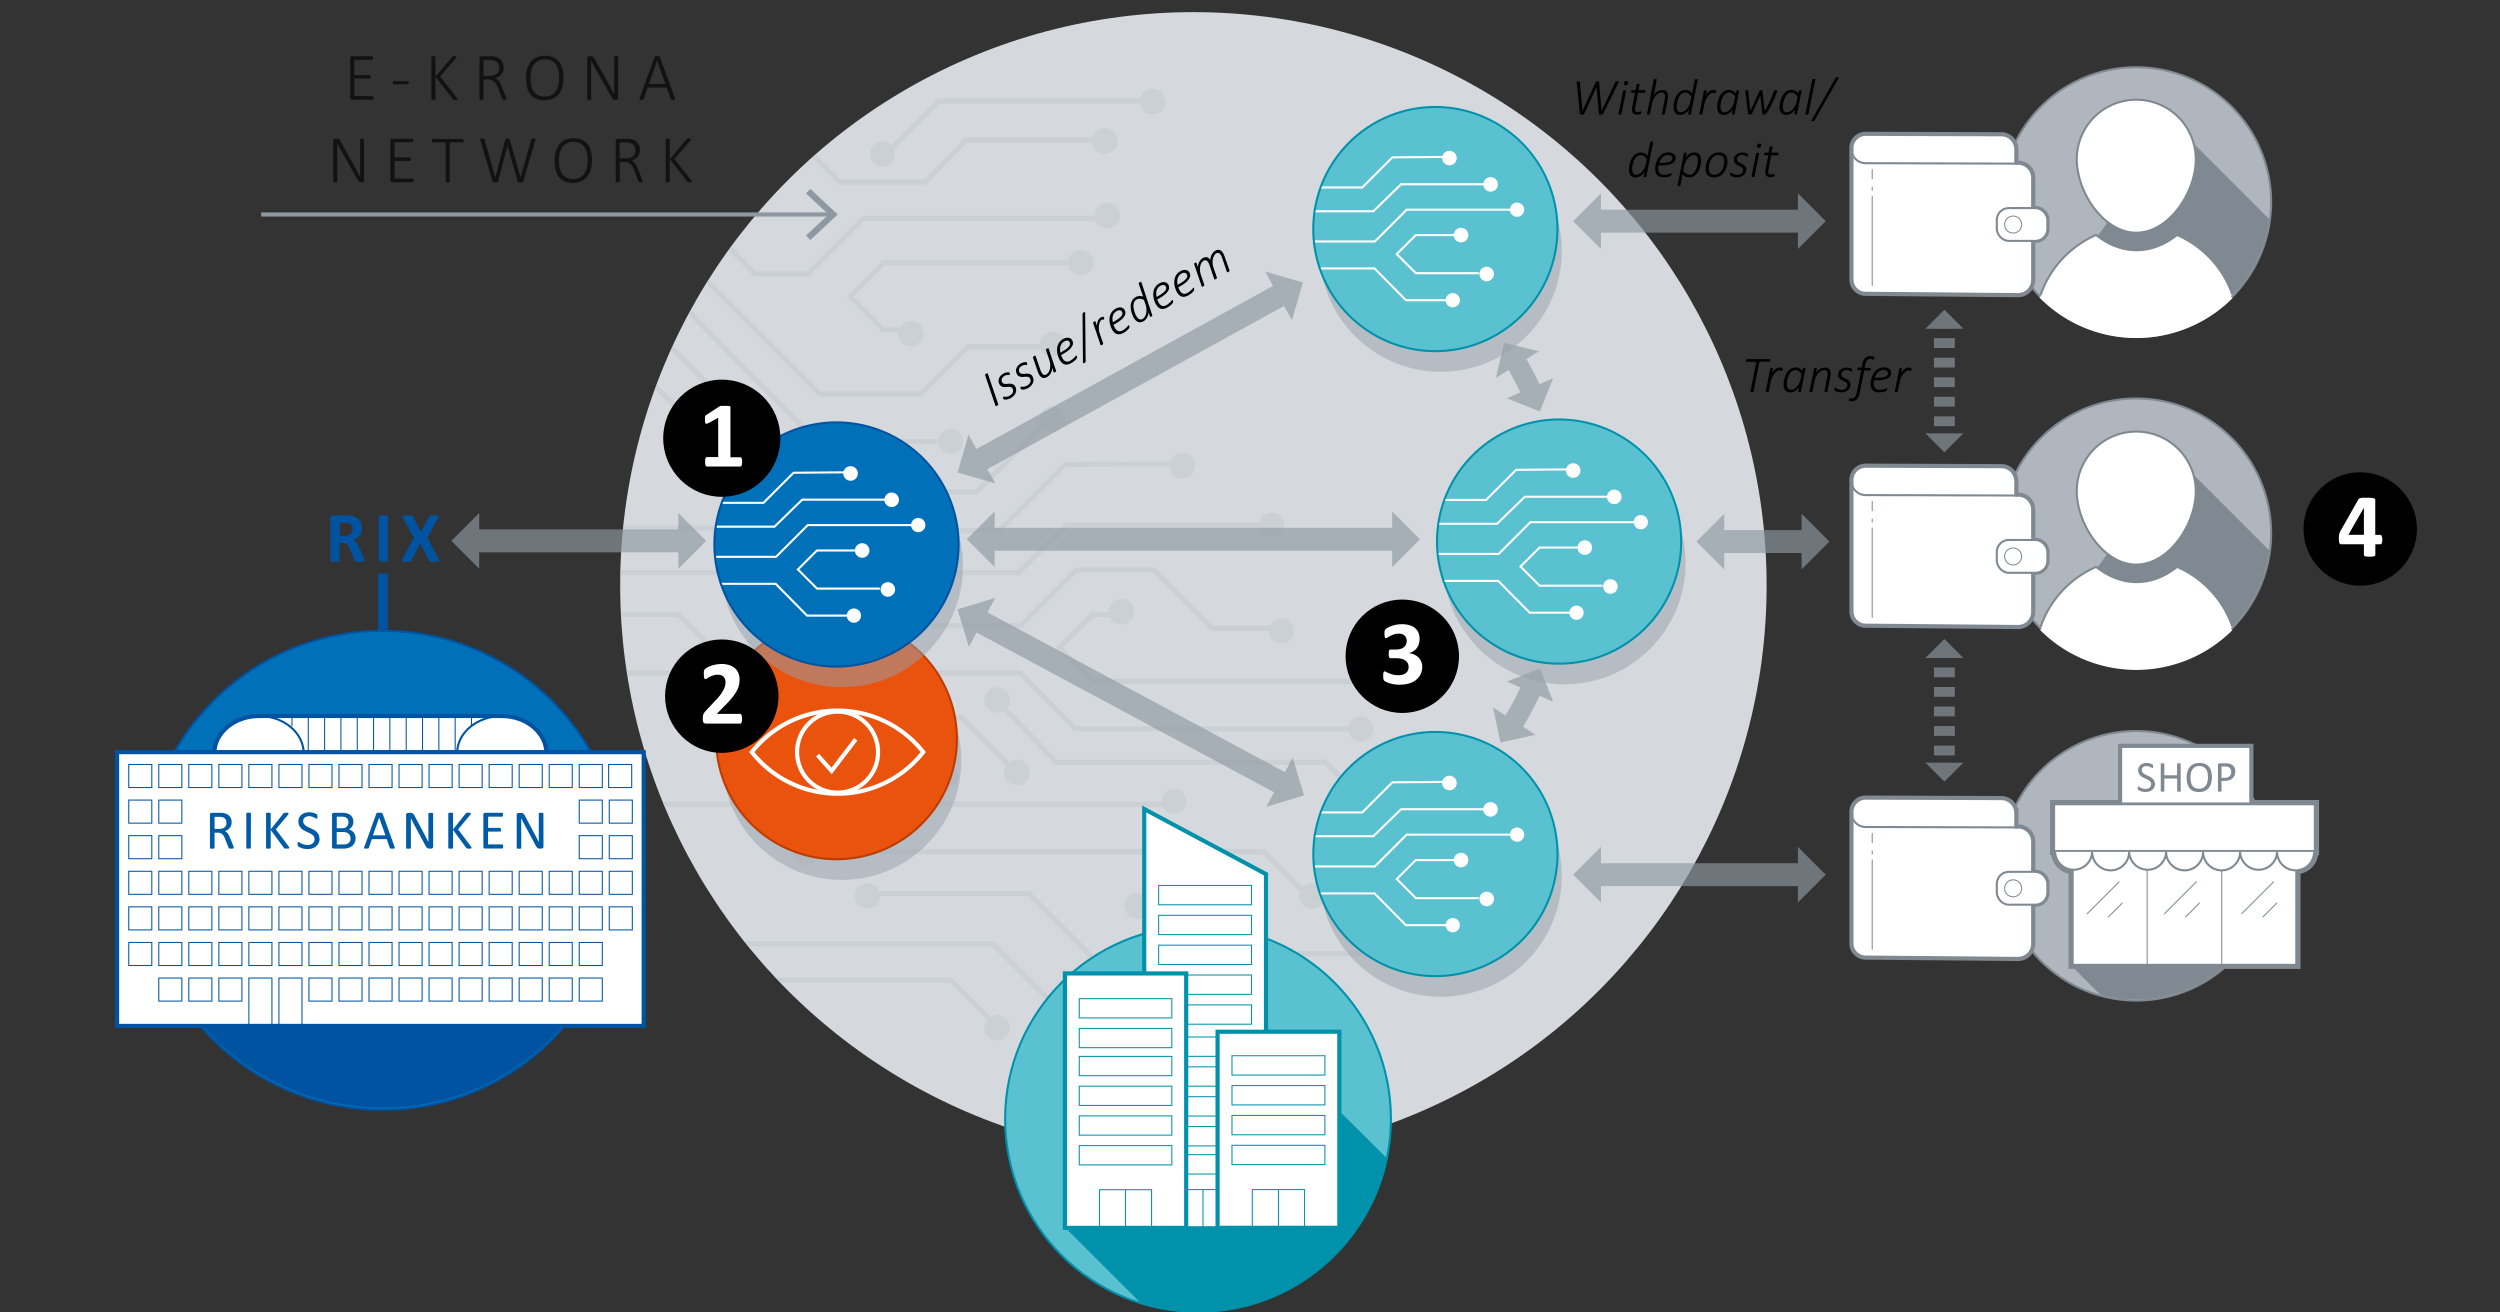 <svg xmlns="http://www.w3.org/2000/svg" xmlns:xlink="http://www.w3.org/1999/xlink" viewBox="0 0 1200 630"><rect x="0" y="0" width="1200" height="630" fill="#333333" stroke="none"/><defs><style>.cls-1,.cls-11,.cls-16,.cls-20,.cls-22,.cls-23,.cls-25,.cls-28,.cls-33,.cls-38,.cls-44,.cls-48,.cls-52,.cls-54,.cls-6,.cls-9{fill:none;}.cls-2{isolation:isolate;}.cls-3{fill:#d5d9dd;}.cls-4{clip-path:url(#clip-path);}.cls-35,.cls-5{opacity:0.5;}.cls-6{stroke:#c2c7cd;stroke-width:2.51px;}.cls-11,.cls-15,.cls-16,.cls-19,.cls-20,.cls-21,.cls-23,.cls-24,.cls-25,.cls-28,.cls-29,.cls-32,.cls-33,.cls-34,.cls-38,.cls-48,.cls-51,.cls-52,.cls-54,.cls-55,.cls-6,.cls-9{stroke-miterlimit:10;}.cls-7{fill:#c2c7cd;}.cls-8{opacity:0.65;}.cls-35,.cls-8{mix-blend-mode:multiply;}.cls-11,.cls-20,.cls-44,.cls-9{stroke:#8e98a2;}.cls-44,.cls-9{stroke-width:10px;}.cls-10{fill:#8e98a2;}.cls-11,.cls-16,.cls-21,.cls-32,.cls-51,.cls-54{stroke-width:2px;}.cls-12{fill:#afb6bd;}.cls-13{fill:#808991;}.cls-14{clip-path:url(#clip-path-2);}.cls-15,.cls-21,.cls-24,.cls-26,.cls-32,.cls-34,.cls-51,.cls-53,.cls-55{fill:#fff;}.cls-15,.cls-48,.cls-51,.cls-52,.cls-53,.cls-54,.cls-55{stroke:#808991;}.cls-16,.cls-38{stroke:#fff;}.cls-17{fill:#0071b9;}.cls-18,.cls-19{fill:#0053a1;}.cls-19,.cls-21,.cls-22,.cls-23,.cls-24,.cls-25,.cls-28{stroke:#0053a1;}.cls-20{stroke-width:11px;}.cls-22,.cls-53{stroke-linecap:round;}.cls-22,.cls-44,.cls-53{stroke-linejoin:round;}.cls-22,.cls-24,.cls-25,.cls-33,.cls-34,.cls-48,.cls-53,.cls-55{stroke-width:0.5px;}.cls-27{fill:#005ba6;}.cls-28{stroke-width:4.69px;}.cls-29,.cls-36{fill:#5ac1d0;}.cls-29,.cls-32,.cls-33,.cls-34{stroke:#0091ab;}.cls-30{clip-path:url(#clip-path-4);}.cls-31{fill:#0091ab;}.cls-35{fill:#98a0aa;}.cls-37{clip-path:url(#clip-path-5);}.cls-39{clip-path:url(#clip-path-6);}.cls-40{clip-path:url(#clip-path-7);}.cls-41{fill:#e9530e;}.cls-42{fill:#bc3b00;}.cls-43{clip-path:url(#clip-path-8);}.cls-44{stroke-dasharray:0.01 4.67 0.01 0 4.69 0;}.cls-45{clip-path:url(#clip-path-9);}.cls-46{clip-path:url(#clip-path-10);}.cls-47{clip-path:url(#clip-path-11);}.cls-49{clip-path:url(#clip-path-12);}.cls-50{fill:#ced8f0;}</style><clipPath id="clip-path"><circle class="cls-1" cx="572.83" cy="280.98" r="275.15"/></clipPath><clipPath id="clip-path-2"><circle class="cls-1" cx="1025.42" cy="97.01" r="64.24" transform="translate(231.74 753.49) rotate(-45)"/></clipPath><clipPath id="clip-path-4"><circle class="cls-1" cx="575.05" cy="537.1" r="92.59"/></clipPath><clipPath id="clip-path-5"><circle class="cls-1" cx="688.97" cy="109.95" r="58.1"/></clipPath><clipPath id="clip-path-6"><circle class="cls-1" cx="748.37" cy="259.95" r="58.1"/></clipPath><clipPath id="clip-path-7"><circle class="cls-1" cx="688.97" cy="409.94" r="58.1"/></clipPath><clipPath id="clip-path-8"><circle class="cls-1" cx="401.52" cy="261.35" r="58.1"/></clipPath><clipPath id="clip-path-9"><circle class="cls-1" cx="1025.42" cy="256.01" r="64.24" transform="translate(119.31 800.06) rotate(-45)"/></clipPath><clipPath id="clip-path-10"><circle class="cls-1" cx="1025.42" cy="256.32" r="64.24" transform="translate(119.09 800.15) rotate(-45)"/></clipPath><clipPath id="clip-path-11"><circle class="cls-1" cx="1025.42" cy="415.58" r="64.18" transform="translate(6.48 846.8) rotate(-45)"/></clipPath><clipPath id="clip-path-12"><rect class="cls-1" x="105.26" y="1581.65" width="1133.68" height="353.79"/></clipPath></defs><g class="cls-2"><g id="BG"><circle class="cls-3" cx="572.83" cy="280.98" r="275.15"/><g class="cls-4"><g class="cls-5"><polyline class="cls-6" points="504.55 200.32 468.86 236.01 391.27 236.01 307.33 151.92"/><polyline class="cls-6" points="570.95 222.61 511.2 222.96 479.4 254.76 385.15 254.76 300.39 171.63"/><polyline class="cls-6" points="615.15 252.08 512.1 252.08 488.71 274.85 231.93 274.85"/><polyline class="cls-6" points="233.27 253.42 341.49 253.42 362.36 274.02"/><polyline class="cls-6" points="356.49 311.01 341.55 311.01 325.48 294.94 231.93 294.94"/><path class="cls-7" d="M363.93,304.55a6.14,6.14,0,1,1-6.14,6.13A6.14,6.14,0,0,1,363.93,304.55Z"/><path class="cls-7" d="M400.42,294.11a6.14,6.14,0,1,1-6.14,6.14A6.14,6.14,0,0,1,400.42,294.11Z"/><polyline class="cls-6" points="615.15 301.63 581.69 301.63 553.56 273.51 516.81 273.51 490.02 300.3 403.08 300.3"/><polyline class="cls-6" points="683.29 327.08 524.59 327.08 508.46 310.95 524.48 294.94 537.3 294.94"/><line class="cls-6" x1="558.73" y1="386.01" x2="302.91" y2="386.01"/><polyline class="cls-6" points="649.81 349.85 516.18 349.85 489.73 323.06 289.52 323.06"/><path class="cls-7" d="M453.94,378.76a6.14,6.14,0,1,0-6.13-6.14A6.13,6.13,0,0,0,453.94,378.76Z"/><path class="cls-7" d="M433.07,363.57a6.13,6.13,0,1,0-6.14-6.13A6.13,6.13,0,0,0,433.07,363.57Z"/><polyline class="cls-6" points="432.83 356.55 350.18 356.55 366.25 372.62 451.58 372.62"/><path class="cls-7" d="M406.34,348.24a6.13,6.13,0,1,0-6.14-6.13A6.13,6.13,0,0,0,406.34,348.24Z"/><path class="cls-7" d="M488.1,376.86a6.14,6.14,0,1,0-6.13-6.13A6.13,6.13,0,0,0,488.1,376.86Z"/><polyline class="cls-6" points="488.1 371.03 461.56 344.49 410.06 344.49"/><polyline class="cls-6" points="479.63 337.57 507.23 365.92 636.25 365.92 655.81 386.01 668.56 386.01"/><polyline class="cls-6" points="624.76 427.18 606.36 408.78 385.95 408.78"/><polyline class="cls-6" points="593.55 499.86 564.6 499.86 493.61 428.87 414.08 428.87"/><polyline class="cls-6" points="323.26 118.89 393.49 189.13 441.85 189.13 464.62 166.36 503.82 166.36"/><polyline class="cls-6" points="451.58 211.9 392.02 211.9 314.92 133.65"/><path class="cls-7" d="M505.18,207.2a6.13,6.13,0,1,0-6.13-6.13A6.13,6.13,0,0,0,505.18,207.2Z"/><path class="cls-7" d="M567.52,229.69a6.14,6.14,0,1,0-6.14-6.14A6.14,6.14,0,0,0,567.52,229.69Z"/><path class="cls-7" d="M610.44,258.3a6.13,6.13,0,1,0-6.13-6.13A6.12,6.12,0,0,0,610.44,258.3Z"/><circle class="cls-7" cx="615.15" cy="302.97" r="6.03"/><path class="cls-7" d="M690,333.93a6.13,6.13,0,1,0-6.14-6.13A6.13,6.13,0,0,0,690,333.93Z"/><path class="cls-7" d="M538.21,299.78a6.14,6.14,0,1,0-6.13-6.14A6.13,6.13,0,0,0,538.21,299.78Z"/><circle class="cls-7" cx="653.15" cy="349.85" r="6.03"/><path class="cls-7" d="M673,392.34a6.14,6.14,0,1,0-6.13-6.13A6.13,6.13,0,0,0,673,392.34Z"/><path class="cls-7" d="M629.87,436.14a6.14,6.14,0,1,0-6.13-6.14A6.13,6.13,0,0,0,629.87,436.14Z"/><path class="cls-7" d="M387,415.26a6.13,6.13,0,1,0-6.14-6.13A6.13,6.13,0,0,0,387,415.26Z"/><path class="cls-7" d="M598.33,506.79a6.13,6.13,0,1,0-6.14-6.13A6.13,6.13,0,0,0,598.33,506.79Z"/><polyline class="cls-6" points="550.9 433.61 566.34 433.61 590.45 457.72 657.46 457.72 672.19 442.99 694.21 442.99"/><circle class="cls-7" cx="694.88" cy="442.99" r="6.03"/><path class="cls-7" d="M545.92,441.06a6.14,6.14,0,1,0-6.13-6.14A6.13,6.13,0,0,0,545.92,441.06Z"/><path class="cls-7" d="M515.4,497.46a6.14,6.14,0,1,0-6.13-6.13A6.14,6.14,0,0,0,515.4,497.46Z"/><path class="cls-7" d="M478.61,499.5a6.13,6.13,0,1,0-6.13-6.13A6.12,6.12,0,0,0,478.61,499.5Z"/><path class="cls-7" d="M416.26,436.14a6.14,6.14,0,1,0-6.13-6.14A6.13,6.13,0,0,0,416.26,436.14Z"/><path class="cls-7" d="M478.61,342.11a6.13,6.13,0,1,0-6.13-6.13A6.13,6.13,0,0,0,478.61,342.11Z"/><polyline class="cls-6" points="548.01 48.5 450.62 48.5 423.34 75.78"/><path class="cls-7" d="M553.22,42.66a6.13,6.13,0,1,1-6.13,6.13A6.13,6.13,0,0,1,553.22,42.66Z"/><circle class="cls-7" cx="423.63" cy="73.94" r="6.03"/><circle class="cls-7" cx="456.27" cy="211.9" r="6.03"/><path class="cls-7" d="M505.32,171.43a6.13,6.13,0,1,0-6.13-6.13A6.14,6.14,0,0,0,505.32,171.43Z"/><circle class="cls-7" cx="563.42" cy="384.67" r="6.03"/><polyline class="cls-6" points="340.42 452.98 476.57 452.98 512.34 488.75"/><polyline class="cls-6" points="475.54 489.72 456.22 470.39 352.47 470.39"/><polyline class="cls-6" points="519.89 126.18 424.14 126.18 408.01 142.31 424.02 158.32 436.85 158.32"/><polyline class="cls-6" points="525.25 104.75 414.45 104.75 387.67 131.54 362.45 131.54 320.85 89.94"/><polyline class="cls-6" points="525.25 67.25 463.7 67.25 444.15 87.34 402.81 87.34 366.48 50.01"/><path class="cls-7" d="M518.86,119.88a6.14,6.14,0,1,1-6.13,6.14A6.13,6.13,0,0,1,518.86,119.88Z"/><path class="cls-7" d="M437.26,154a6.14,6.14,0,1,1-6.13,6.14A6.13,6.13,0,0,1,437.26,154Z"/><path class="cls-7" d="M531.4,97.4a6.13,6.13,0,1,1-6.13,6.13A6.14,6.14,0,0,1,531.4,97.4Z"/><path class="cls-7" d="M530.25,61.48a6.14,6.14,0,1,1-6.13,6.13A6.13,6.13,0,0,1,530.25,61.48Z"/></g></g><g class="cls-8"><path class="cls-9" d="M735.06,187.83q-3.4-7.34-7.48-14.29"/><polygon class="cls-10" points="723.2 191.21 745.48 181.52 739.18 197.5 723.2 191.21"/><polygon class="cls-10" points="718.04 181.35 738.71 168.58 721.99 164.63 718.04 181.35"/></g><g class="cls-8"><path class="cls-9" d="M726,347.55a171.18,171.18,0,0,0,9.1-17"/><polygon class="cls-10" points="716.62 339.56 737.04 352.72 720.25 356.35 716.62 339.56"/><polygon class="cls-10" points="723.24 327.17 745.54 336.82 739.22 320.85 723.24 327.17"/></g><g class="cls-8"><path d="M179.26,47a2.05,2.05,0,0,1,0,.37.67.67,0,0,1-.11.27.44.44,0,0,1-.16.17.42.42,0,0,1-.21.06H169a1.05,1.05,0,0,1-.59-.22.93.93,0,0,1-.3-.8V28a.93.93,0,0,1,.3-.8A1,1,0,0,1,169,27h9.56a.36.36,0,0,1,.21,0,.44.44,0,0,1,.16.17,1,1,0,0,1,.1.28,2.41,2.41,0,0,1,0,.4,2.05,2.05,0,0,1,0,.37,1,1,0,0,1-.1.27.49.49,0,0,1-.16.16.46.46,0,0,1-.21.05h-8.5v7.33h7.33a.44.44,0,0,1,.23.06.49.49,0,0,1,.16.16.84.84,0,0,1,.09.28,1.51,1.51,0,0,1,0,.39,1.28,1.28,0,0,1,0,.36.73.73,0,0,1-.09.25.38.38,0,0,1-.16.15.56.56,0,0,1-.23,0H170.1V46.1h8.65a.42.42,0,0,1,.21.06.41.41,0,0,1,.16.16.67.67,0,0,1,.11.27A2.33,2.33,0,0,1,179.26,47Z"/><path d="M196.23,39.7a1.18,1.18,0,0,1-.13.64.42.42,0,0,1-.34.17h-6.71a.41.41,0,0,1-.34-.18,1.08,1.08,0,0,1-.14-.63,1,1,0,0,1,.14-.62.41.41,0,0,1,.34-.18h6.71a.41.41,0,0,1,.19,0,.33.33,0,0,1,.15.14.67.67,0,0,1,.09.24A1.43,1.43,0,0,1,196.23,39.7Z"/><path d="M219.63,47.5a.6.6,0,0,1,0,.2.25.25,0,0,1-.15.13.89.89,0,0,1-.3.09,3.34,3.34,0,0,1-.5,0l-.58,0a1,1,0,0,1-.46-.14,1.07,1.07,0,0,1-.27-.25L209,36.84V47.53a.35.35,0,0,1-.05.18.3.3,0,0,1-.16.13,1.6,1.6,0,0,1-.3.08,3,3,0,0,1-.47,0,3.18,3.18,0,0,1-.47,0,1.6,1.6,0,0,1-.3-.08.3.3,0,0,1-.16-.13.35.35,0,0,1-.05-.18V27.33a.37.37,0,0,1,.05-.18.35.35,0,0,1,.16-.13,1.6,1.6,0,0,1,.3-.08,3.18,3.18,0,0,1,.47,0,3,3,0,0,1,.47,0,1.6,1.6,0,0,1,.3.08.35.35,0,0,1,.16.13.37.37,0,0,1,.05.18V36.8l8-9.47a.76.76,0,0,1,.21-.19.75.75,0,0,1,.25-.13,1.54,1.54,0,0,1,.34-.08l.48,0a2.77,2.77,0,0,1,.46,0A.84.84,0,0,1,219,27a.3.3,0,0,1,.14.13.43.43,0,0,1,0,.17.69.69,0,0,1-.09.34,2.25,2.25,0,0,1-.29.38l-7.54,8.69,8.05,10.17a1.93,1.93,0,0,1,.27.4A.54.54,0,0,1,219.63,47.5Z"/><path d="M243.08,47.5a.42.42,0,0,1,0,.2.32.32,0,0,1-.15.13,1,1,0,0,1-.31.09,3.68,3.68,0,0,1-.51,0,3,3,0,0,1-.45,0,.93.93,0,0,1-.32-.1.76.76,0,0,1-.21-.19,1.51,1.51,0,0,1-.14-.31L239,42.26c-.22-.56-.46-1.1-.72-1.61a5,5,0,0,0-.93-1.31,4,4,0,0,0-1.31-.88,4.81,4.81,0,0,0-1.84-.32h-2.15v9.39a.3.3,0,0,1-.2.31,1.6,1.6,0,0,1-.3.08,3,3,0,0,1-.47,0,3.18,3.18,0,0,1-.47,0,1.41,1.41,0,0,1-.3-.08.27.27,0,0,1-.16-.13.35.35,0,0,1,0-.18V28a.91.91,0,0,1,.31-.8A1,1,0,0,1,231,27h3.89c.51,0,.94,0,1.27,0s.64.06.92.1a7.09,7.09,0,0,1,2.07.68A4.76,4.76,0,0,1,240.61,29a4.54,4.54,0,0,1,.86,1.55,5.85,5.85,0,0,1,.28,1.86,5.27,5.27,0,0,1-.29,1.84,4.52,4.52,0,0,1-.81,1.44,5.51,5.51,0,0,1-1.27,1.07,8.63,8.63,0,0,1-1.62.76,4.41,4.41,0,0,1,1,.59,4.66,4.66,0,0,1,.78.86,7.27,7.27,0,0,1,.68,1.15,15.86,15.86,0,0,1,.64,1.46l1.94,4.86a7.47,7.47,0,0,1,.26.78A1.27,1.27,0,0,1,243.08,47.5Zm-3.44-14.9a4.19,4.19,0,0,0-.59-2.27,3.4,3.4,0,0,0-2-1.33,7.29,7.29,0,0,0-1-.18,13.5,13.5,0,0,0-1.42-.06h-2.57v7.66h3a6.37,6.37,0,0,0,2.07-.3,4.07,4.07,0,0,0,1.43-.82,3,3,0,0,0,.83-1.2A4.12,4.12,0,0,0,239.64,32.6Z"/><path d="M270.47,37.19a16.69,16.69,0,0,1-.57,4.52,9.61,9.61,0,0,1-1.7,3.45,7.64,7.64,0,0,1-2.87,2.2,9.89,9.89,0,0,1-4,.77,9.77,9.77,0,0,1-4-.73,7,7,0,0,1-2.72-2.1A9,9,0,0,1,253,42a18.21,18.21,0,0,1-.5-4.44,16.15,16.15,0,0,1,.56-4.44,9.26,9.26,0,0,1,1.7-3.41,7.67,7.67,0,0,1,2.87-2.18,9.71,9.71,0,0,1,4-.78,9.54,9.54,0,0,1,3.91.73,7,7,0,0,1,2.73,2.08,8.9,8.9,0,0,1,1.6,3.28A16.73,16.73,0,0,1,270.47,37.19Zm-2.08.18a17.41,17.41,0,0,0-.34-3.48,8.19,8.19,0,0,0-1.14-2.82,5.56,5.56,0,0,0-2.11-1.88,6.92,6.92,0,0,0-3.25-.68,6.69,6.69,0,0,0-3.24.71,6.06,6.06,0,0,0-2.15,1.93A8,8,0,0,0,255,34a15.55,15.55,0,0,0-.36,3.4A17.79,17.79,0,0,0,255,40.9a8.24,8.24,0,0,0,1.11,2.85,5.48,5.48,0,0,0,2.1,1.89,7,7,0,0,0,3.28.69,6.68,6.68,0,0,0,3.28-.74,6.05,6.05,0,0,0,2.15-2A8.61,8.61,0,0,0,268,40.77,16.19,16.19,0,0,0,268.39,37.37Z"/><path d="M296.69,46.91a1.14,1.14,0,0,1-.09.48.79.79,0,0,1-.22.31.75.75,0,0,1-.3.17,1,1,0,0,1-.32.05h-.4a2.14,2.14,0,0,1-.58-.08,1.43,1.43,0,0,1-.51-.28,3.32,3.32,0,0,1-.5-.54,9.05,9.05,0,0,1-.55-.87l-7.3-13c-.37-.63-.73-1.29-1.1-2s-.72-1.32-1.05-2h0c0,.79,0,1.59,0,2.41V47.53a.27.27,0,0,1,0,.18.27.27,0,0,1-.16.13,1.3,1.3,0,0,1-.29.08,3.14,3.14,0,0,1-.48,0,3,3,0,0,1-.46,0,1.26,1.26,0,0,1-.3-.08.27.27,0,0,1-.16-.13.27.27,0,0,1-.05-.18V28a.93.93,0,0,1,.3-.8,1,1,0,0,1,.59-.21h.8a3,3,0,0,1,.65.06,1.3,1.3,0,0,1,.46.22,2.13,2.13,0,0,1,.41.43c.13.19.28.43.44.72l5.59,10,1,1.8c.31.58.62,1.14.92,1.69s.59,1.1.89,1.64l.87,1.63h0c0-.91,0-1.85,0-2.82v-15a.34.34,0,0,1,.05-.17.32.32,0,0,1,.16-.14.72.72,0,0,1,.29-.08,3.14,3.14,0,0,1,.48,0,2.76,2.76,0,0,1,.44,0,.82.82,0,0,1,.31.08.47.47,0,0,1,.17.14.34.34,0,0,1,.05.17Z"/><path d="M324,47.2a1.17,1.17,0,0,1,.09.39.31.31,0,0,1-.12.23.57.57,0,0,1-.32.11,4.28,4.28,0,0,1-.55,0,4,4,0,0,1-.53,0,1.56,1.56,0,0,1-.32-.07.43.43,0,0,1-.16-.13,1,1,0,0,1-.11-.2L320,42h-9.1L309,47.5a.93.93,0,0,1-.1.2.42.42,0,0,1-.18.13,1,1,0,0,1-.31.09,3.43,3.43,0,0,1-.5,0,4.28,4.28,0,0,1-.56,0,.75.75,0,0,1-.33-.11.27.27,0,0,1-.11-.23.92.92,0,0,1,.08-.38l7.26-19.84a.55.55,0,0,1,.14-.22.66.66,0,0,1,.25-.13,1.58,1.58,0,0,1,.37-.08l.49,0,.5,0a1.58,1.58,0,0,1,.37.08.55.55,0,0,1,.24.13.54.54,0,0,1,.13.22Zm-8.6-18.08h0l-3.9,11.21h7.92Z"/><path d="M174.75,86.51a1.14,1.14,0,0,1-.09.48.79.79,0,0,1-.22.31.75.75,0,0,1-.3.17,1,1,0,0,1-.32,0h-.4a2.08,2.08,0,0,1-.58-.08,1.43,1.43,0,0,1-.51-.28,3.32,3.32,0,0,1-.5-.54,9.05,9.05,0,0,1-.55-.87l-7.3-13c-.37-.64-.73-1.29-1.1-2s-.72-1.32-1-2h0c0,.79,0,1.59,0,2.41V87.13a.35.35,0,0,1-.05.18.27.27,0,0,1-.16.13,1.3,1.3,0,0,1-.29.08,3.14,3.14,0,0,1-.48,0,3,3,0,0,1-.46,0,1.26,1.26,0,0,1-.3-.08.27.27,0,0,1-.16-.13.27.27,0,0,1-.05-.18V67.62a.93.93,0,0,1,.3-.8,1,1,0,0,1,.59-.21h.8a3,3,0,0,1,.65.06,1.39,1.39,0,0,1,.46.22,2.13,2.13,0,0,1,.41.43c.13.19.28.43.44.72l5.59,10,1,1.8c.31.58.62,1.14.92,1.69s.59,1.1.89,1.64l.87,1.62h0c0-.9,0-1.84,0-2.81V67a.26.26,0,0,1,0-.17.32.32,0,0,1,.16-.14.72.72,0,0,1,.29-.08,3.14,3.14,0,0,1,.48,0,2.76,2.76,0,0,1,.44,0,.82.82,0,0,1,.31.08.47.47,0,0,1,.17.14.34.34,0,0,1,.05.17Z"/><path d="M198.48,86.59a1.4,1.4,0,0,1,0,.37.72.72,0,0,1-.1.27.46.46,0,0,1-.17.17.37.37,0,0,1-.21.06h-9.7a1.05,1.05,0,0,1-.59-.22.91.91,0,0,1-.31-.8V67.62a.91.91,0,0,1,.31-.8,1,1,0,0,1,.59-.21h9.56a.41.41,0,0,1,.21,0,.66.66,0,0,1,.16.17,1,1,0,0,1,.09.28,2.35,2.35,0,0,1,0,.4,2,2,0,0,1,0,.37.79.79,0,0,1-.09.26.66.66,0,0,1-.16.17.54.54,0,0,1-.21,0h-8.5v7.33h7.33a.38.38,0,0,1,.22.06.41.41,0,0,1,.16.16.66.66,0,0,1,.1.27,2.41,2.41,0,0,1,0,.4,1.86,1.86,0,0,1,0,.36.57.57,0,0,1-.1.25.39.39,0,0,1-.16.15.48.48,0,0,1-.22,0h-7.33V85.7H198a.37.37,0,0,1,.21.06.43.43,0,0,1,.17.16.66.66,0,0,1,.1.27A1.59,1.59,0,0,1,198.48,86.59Z"/><path d="M222.5,67.51a2.05,2.05,0,0,1,0,.37.79.79,0,0,1-.09.26.66.66,0,0,1-.16.17.54.54,0,0,1-.21,0h-6.18V87.13a.35.35,0,0,1-.05.18.3.3,0,0,1-.16.13,1.53,1.53,0,0,1-.31.08,3,3,0,0,1-.46,0,3.18,3.18,0,0,1-.47,0,1.6,1.6,0,0,1-.3-.08.3.3,0,0,1-.16-.13.35.35,0,0,1,0-.18V68.36h-6.18a.43.43,0,0,1-.21,0,.66.66,0,0,1-.16-.17.79.79,0,0,1-.09-.26,2.05,2.05,0,0,1,0-.37,2.41,2.41,0,0,1,0-.4,1,1,0,0,1,.09-.28.66.66,0,0,1,.16-.17.35.35,0,0,1,.21,0H222a.41.41,0,0,1,.21,0,.66.66,0,0,1,.16.17,1,1,0,0,1,.09.28A2.41,2.41,0,0,1,222.5,67.51Z"/><path d="M251.13,87.1a.6.6,0,0,1-.16.22.86.86,0,0,1-.27.14l-.38.07a3.94,3.94,0,0,1-.51,0,4,4,0,0,1-.51,0,3.08,3.08,0,0,1-.39-.07.86.86,0,0,1-.27-.14.6.6,0,0,1-.16-.22L243.59,70h0L239.07,87.1a.43.43,0,0,1-.12.22.69.69,0,0,1-.24.14,2.73,2.73,0,0,1-.37.07,4,4,0,0,1-.52,0,4.53,4.53,0,0,1-.55,0l-.41-.07a.81.81,0,0,1-.28-.14.48.48,0,0,1-.15-.22l-5.88-19.83a1.69,1.69,0,0,1-.08-.41.29.29,0,0,1,.1-.22.63.63,0,0,1,.32-.11l.57,0,.56,0a1,1,0,0,1,.32.08.3.3,0,0,1,.16.12c0,.06.05.12.07.2l5.2,18.29h0l4.79-18.29a.6.6,0,0,1,.08-.2.3.3,0,0,1,.16-.12,1.21,1.21,0,0,1,.34-.08l.57,0,.44,0a.86.86,0,0,1,.27.08.4.4,0,0,1,.16.12.61.61,0,0,1,.09.2l5.22,18.29h0L255,66.93a.93.93,0,0,1,.07-.2.31.31,0,0,1,.15-.12,1.07,1.07,0,0,1,.31-.08l.52,0a4,4,0,0,1,.56,0,.74.74,0,0,1,.32.11.32.32,0,0,1,.11.23,1.32,1.32,0,0,1-.06.39Z"/><path d="M284.15,76.79a16.69,16.69,0,0,1-.57,4.52,9.45,9.45,0,0,1-1.7,3.45A7.56,7.56,0,0,1,279,87a9.89,9.89,0,0,1-4,.77,9.77,9.77,0,0,1-4-.73,7,7,0,0,1-2.72-2.1,9,9,0,0,1-1.57-3.32,18.26,18.26,0,0,1-.5-4.44,16.55,16.55,0,0,1,.56-4.44,9.26,9.26,0,0,1,1.7-3.41,7.8,7.8,0,0,1,2.87-2.19,9.9,9.9,0,0,1,4-.77,9.54,9.54,0,0,1,3.91.73A7,7,0,0,1,282,69.14a8.75,8.75,0,0,1,1.6,3.28A16.73,16.73,0,0,1,284.15,76.79Zm-2.08.18a16.7,16.7,0,0,0-.34-3.48,8.11,8.11,0,0,0-1.14-2.82,5.56,5.56,0,0,0-2.11-1.88,6.89,6.89,0,0,0-3.25-.69,6.69,6.69,0,0,0-3.24.72,6,6,0,0,0-2.14,1.93,8,8,0,0,0-1.19,2.82,15.48,15.48,0,0,0-.36,3.4,17.87,17.87,0,0,0,.33,3.53,8.24,8.24,0,0,0,1.11,2.85,5.48,5.48,0,0,0,2.1,1.89,7,7,0,0,0,3.28.69,6.68,6.68,0,0,0,3.28-.74,6,6,0,0,0,2.15-2,8.61,8.61,0,0,0,1.17-2.86A16.19,16.19,0,0,0,282.07,77Z"/><path d="M308.47,87.1a.42.42,0,0,1,0,.2.39.39,0,0,1-.15.13,1,1,0,0,1-.31.09,3.68,3.68,0,0,1-.51,0,3.17,3.17,0,0,1-.46,0,.94.94,0,0,1-.31-.1.76.76,0,0,1-.21-.19,1.51,1.51,0,0,1-.14-.31l-1.94-5.07c-.22-.56-.46-1.1-.72-1.61a5,5,0,0,0-.93-1.31,4,4,0,0,0-1.31-.88,4.85,4.85,0,0,0-1.84-.32h-2.15v9.39a.27.27,0,0,1-.05.18.27.27,0,0,1-.16.13,1.3,1.3,0,0,1-.29.08,3,3,0,0,1-.47,0,3.09,3.09,0,0,1-.47,0,1.26,1.26,0,0,1-.3-.08.27.27,0,0,1-.16-.13.35.35,0,0,1-.05-.18V67.62a.93.93,0,0,1,.3-.8,1.07,1.07,0,0,1,.6-.21h3.89c.51,0,.93,0,1.27,0s.64.06.92.1a7.09,7.09,0,0,1,2.07.68A4.76,4.76,0,0,1,306,68.58a4.54,4.54,0,0,1,.86,1.55,5.85,5.85,0,0,1,.28,1.86,5.51,5.51,0,0,1-.29,1.84,4.52,4.52,0,0,1-.81,1.44,5.51,5.51,0,0,1-1.27,1.07,8,8,0,0,1-1.62.75,4.87,4.87,0,0,1,1,.6,4.66,4.66,0,0,1,.78.86,7.27,7.27,0,0,1,.68,1.15c.21.43.43.92.64,1.46L308.15,86a7.47,7.47,0,0,1,.26.78A1.27,1.27,0,0,1,308.47,87.1ZM305,72.2a4.11,4.11,0,0,0-.6-2.27,3.34,3.34,0,0,0-2-1.33,7.29,7.29,0,0,0-1-.18,13.58,13.58,0,0,0-1.43-.06h-2.56V76h3a6.37,6.37,0,0,0,2.07-.3,4.07,4.07,0,0,0,1.43-.82,3,3,0,0,0,.83-1.2A4.16,4.16,0,0,0,305,72.2Z"/><path d="M332.13,87.1a.6.6,0,0,1,0,.2.28.28,0,0,1-.15.13.89.89,0,0,1-.3.09,3.43,3.43,0,0,1-.5,0,5.63,5.63,0,0,1-.58,0,1,1,0,0,1-.46-.14.93.93,0,0,1-.27-.25l-8.37-10.7v10.7a.32.32,0,0,1-.21.31,1.6,1.6,0,0,1-.3.08,3,3,0,0,1-.47,0,3.18,3.18,0,0,1-.47,0,1.41,1.41,0,0,1-.3-.08.27.27,0,0,1-.16-.13.35.35,0,0,1-.05-.18V66.93a.35.35,0,0,1,.05-.18.31.31,0,0,1,.16-.13,1.41,1.41,0,0,1,.3-.08,3.18,3.18,0,0,1,.47,0,3,3,0,0,1,.47,0,1.6,1.6,0,0,1,.3.08.42.42,0,0,1,.16.13.35.35,0,0,1,.05.18V76.4l8-9.47a1.26,1.26,0,0,1,.2-.2,1,1,0,0,1,.26-.12,1.54,1.54,0,0,1,.34-.08l.48,0a2.86,2.86,0,0,1,.46,0,.84.84,0,0,1,.28.09.3.3,0,0,1,.14.13.43.43,0,0,1,0,.17.69.69,0,0,1-.09.34,3,3,0,0,1-.29.38l-7.55,8.69,8.06,10.17a1.93,1.93,0,0,1,.27.4A.54.54,0,0,1,332.13,87.1Z"/></g><path d="M479.15,194.05a.22.22,0,0,1,0,.14.4.4,0,0,1-.08.16,1,1,0,0,1-.18.17,1.82,1.82,0,0,1-.29.2l-.32.16-.22.06a.2.2,0,0,1-.14,0,.14.14,0,0,1-.07-.11l-5-14.77a.22.22,0,0,1,0-.16.33.33,0,0,1,.09-.16,1,1,0,0,1,.18-.17,1.05,1.05,0,0,1,.28-.19l.3-.15.22-.06a.21.21,0,0,1,.14,0,.18.18,0,0,1,.07.11Z"/><path d="M484.56,178.93a1.38,1.38,0,0,1,.11.24c0,.1.05.2.07.3a1.31,1.31,0,0,1,0,.28c0,.08-.05.14-.1.16a.6.6,0,0,1-.35.06h-.54a4.42,4.42,0,0,0-.74.11,3.61,3.61,0,0,0-.91.39,2.66,2.66,0,0,0-.82.68,2.16,2.16,0,0,0-.43.8,1.91,1.91,0,0,0-.06.82,1.81,1.81,0,0,0,.26.76,1.21,1.21,0,0,0,.73.61,3.06,3.06,0,0,0,1,.14c.38,0,.78,0,1.19-.08a6.43,6.43,0,0,1,1.24,0,3.46,3.46,0,0,1,1.14.32,2.3,2.3,0,0,1,.91.92,3.64,3.64,0,0,1,.49,1.49,3.54,3.54,0,0,1-.19,1.51,4.47,4.47,0,0,1-.85,1.42,5.94,5.94,0,0,1-1.48,1.19,5.85,5.85,0,0,1-1,.44,5.64,5.64,0,0,1-.88.25,3,3,0,0,1-.75.08,2,2,0,0,1-.55-.06.45.45,0,0,1-.22-.1.57.57,0,0,1-.16-.18,1.5,1.5,0,0,1-.09-.18,1.72,1.72,0,0,1-.07-.21c0-.08,0-.15-.05-.21a.69.69,0,0,1,0-.2.7.7,0,0,1,0-.16.24.24,0,0,1,.08-.09.6.6,0,0,1,.39,0,4,4,0,0,0,.66.05,4,4,0,0,0,2.09-.58,3.83,3.83,0,0,0,1-.82,2.59,2.59,0,0,0,.53-.89,2,2,0,0,0,.09-.89,2.22,2.22,0,0,0-.3-.85,1.3,1.3,0,0,0-.74-.63,3.61,3.61,0,0,0-1-.14c-.38,0-.78,0-1.2.08a7.23,7.23,0,0,1-1.23,0,2.94,2.94,0,0,1-1.13-.32,2.17,2.17,0,0,1-.92-.93,3.46,3.46,0,0,1-.46-1.39,3.36,3.36,0,0,1,.17-1.41,3.72,3.72,0,0,1,.76-1.29,4.9,4.9,0,0,1,1.3-1.06,5.28,5.28,0,0,1,.76-.36,4.79,4.79,0,0,1,.74-.23,4.32,4.32,0,0,1,.66-.09,1.65,1.65,0,0,1,.48,0A.45.45,0,0,1,484.56,178.93Z"/><path d="M492.88,174.12a.91.91,0,0,1,.1.24,1.09,1.09,0,0,1,.07.3,1.31,1.31,0,0,1,0,.28.18.18,0,0,1-.09.16.6.6,0,0,1-.35.06h-.55a4.47,4.47,0,0,0-.73.11,3.61,3.61,0,0,0-.91.39,2.83,2.83,0,0,0-.83.68,2.13,2.13,0,0,0-.42.8,2.08,2.08,0,0,0-.07.82,2.14,2.14,0,0,0,.26.76,1.28,1.28,0,0,0,.73.61,3.12,3.12,0,0,0,1,.14c.37,0,.77,0,1.19-.08a6.43,6.43,0,0,1,1.24,0,3.34,3.34,0,0,1,1.13.32,2.24,2.24,0,0,1,.91.92,3.64,3.64,0,0,1,.49,1.49,3.39,3.39,0,0,1-.19,1.51,4.13,4.13,0,0,1-.85,1.42,5.54,5.54,0,0,1-1.48,1.18,5.11,5.11,0,0,1-.95.45,6,6,0,0,1-.88.25,3,3,0,0,1-.76.08,2.15,2.15,0,0,1-.55-.06.5.5,0,0,1-.22-.1.55.55,0,0,1-.15-.18,1.5,1.5,0,0,1-.09-.18,1.8,1.8,0,0,1-.08-.21c0-.08,0-.15,0-.22a1.23,1.23,0,0,1,0-.19.38.38,0,0,1,0-.16.18.18,0,0,1,.08-.09.58.58,0,0,1,.39,0,3.82,3.82,0,0,0,.65,0,4,4,0,0,0,2.1-.58,4,4,0,0,0,1-.82,2.56,2.56,0,0,0,.52-.89,2,2,0,0,0,.09-.89,2.2,2.2,0,0,0-.29-.85,1.29,1.29,0,0,0-.74-.63,3.66,3.66,0,0,0-1-.14c-.38,0-.78,0-1.2.08a6.33,6.33,0,0,1-1.23,0,3,3,0,0,1-1.14-.32,2.18,2.18,0,0,1-.91-.92,3.26,3.26,0,0,1-.46-1.4,3.34,3.34,0,0,1,.16-1.41,3.88,3.88,0,0,1,.76-1.29,5.06,5.06,0,0,1,1.3-1.06,5.84,5.84,0,0,1,.76-.36,4.89,4.89,0,0,1,.75-.23,4,4,0,0,1,.65-.09,1.72,1.72,0,0,1,.49,0A.48.48,0,0,1,492.88,174.12Z"/><path d="M506.92,178a.59.59,0,0,1,0,.14.47.47,0,0,1-.06.15l-.16.16a2,2,0,0,1-.26.18l-.28.13a.54.54,0,0,1-.19,0,.18.18,0,0,1-.13,0,.18.18,0,0,1-.07-.11l-.74-2.14a3.2,3.2,0,0,1-.06,1,5.7,5.7,0,0,1-.41,1.25,6,6,0,0,1-.76,1.21,3.78,3.78,0,0,1-1.08.92,3.83,3.83,0,0,1-1.29.5,2.36,2.36,0,0,1-1.07-.08,2.28,2.28,0,0,1-.87-.56,4.3,4.3,0,0,1-.71-.93q-.19-.34-.36-.72c-.11-.26-.22-.52-.31-.8l-2.29-6.7a.24.24,0,0,1,0-.15.4.4,0,0,1,.06-.16,1,1,0,0,1,.18-.17l.29-.19a1.71,1.71,0,0,1,.31-.15.46.46,0,0,1,.21-.05.18.18,0,0,1,.13,0,.23.23,0,0,1,.08.11l2.29,6.7c.08.23.17.45.26.68a7.46,7.46,0,0,0,.35.69,3.12,3.12,0,0,0,.44.59,1.55,1.55,0,0,0,.52.38,1.26,1.26,0,0,0,.61.09,1.84,1.84,0,0,0,.71-.25,3.07,3.07,0,0,0,1.07-1.08,5.26,5.26,0,0,0,.64-1.65,7.75,7.75,0,0,0,.13-2,9.06,9.06,0,0,0-.44-2.24L502.05,168a.24.24,0,0,1,0-.15.34.34,0,0,1,.07-.15.76.76,0,0,1,.18-.18l.29-.19.31-.16a.76.76,0,0,1,.21-.05.17.17,0,0,1,.13.05.23.23,0,0,1,.08.11Z"/><path d="M514.62,163.28a2.91,2.91,0,0,1,.41,1.46,3.09,3.09,0,0,1-.49,1.57,6.85,6.85,0,0,1-1.47,1.68,17.39,17.39,0,0,1-2.55,1.77l-1.21.69c.11.3.22.58.35.85s.25.5.38.72a3,3,0,0,0,1.6,1.47,2.68,2.68,0,0,0,2.2-.42,8.23,8.23,0,0,0,1.13-.79c.31-.27.57-.52.78-.74a6.08,6.08,0,0,0,.49-.58,1.19,1.19,0,0,1,.27-.28.15.15,0,0,1,.16,0,.39.39,0,0,1,.13.15.54.54,0,0,1,.08.17,2.25,2.25,0,0,1,.08.24,2.51,2.51,0,0,1,0,.27.72.72,0,0,1,0,.26,1.42,1.42,0,0,1-.29.5,6.76,6.76,0,0,1-.6.64c-.25.23-.52.45-.83.69a7.27,7.27,0,0,1-.94.62,6,6,0,0,1-1.7.7,3.4,3.4,0,0,1-1.49,0,3.09,3.09,0,0,1-1.29-.7,5.32,5.32,0,0,1-1.1-1.39,9.9,9.9,0,0,1-.71-1.53,10.36,10.36,0,0,1-.48-1.78,8.46,8.46,0,0,1-.13-1.88,6.36,6.36,0,0,1,.33-1.85,5.94,5.94,0,0,1,.91-1.67,5.72,5.72,0,0,1,1.61-1.36,4.78,4.78,0,0,1,1.54-.6,3.47,3.47,0,0,1,1.25,0,2.37,2.37,0,0,1,1,.43A2.27,2.27,0,0,1,514.62,163.28Zm-1.24.9a1.34,1.34,0,0,0-1-.69,2.5,2.5,0,0,0-1.55.4,3.83,3.83,0,0,0-1.19,1.05,3.9,3.9,0,0,0-.64,1.31,4.81,4.81,0,0,0-.17,1.48,7.28,7.28,0,0,0,.19,1.53l1.16-.67a13.11,13.11,0,0,0,2-1.37,5.21,5.21,0,0,0,1.09-1.18,2,2,0,0,0,.35-1A1.52,1.52,0,0,0,513.38,164.18Z"/><path d="M521.11,173.33a.81.81,0,0,1,0,.29.65.65,0,0,1-.11.22.77.77,0,0,1-.18.18,2,2,0,0,1-.26.18,1.77,1.77,0,0,1-.34.15.37.37,0,0,1-.23,0,.2.2,0,0,1-.12-.12.62.62,0,0,1-.05-.25l-.2-23.12a1.17,1.17,0,0,1,0-.29.51.51,0,0,1,.1-.21.85.85,0,0,1,.19-.19,2.11,2.11,0,0,1,.27-.18,1.64,1.64,0,0,1,.32-.14.37.37,0,0,1,.23,0,.19.19,0,0,1,.14.11.62.62,0,0,1,0,.25Z"/><path d="M529.79,152.12l.06.13.08.2a1.83,1.83,0,0,1,.08.25,1.32,1.32,0,0,1,0,.26,1.34,1.34,0,0,1,0,.21.19.19,0,0,1-.09.14.52.52,0,0,1-.2.06l-.28,0-.36.08a2.34,2.34,0,0,0-.41.18,1.92,1.92,0,0,0-.67.84,5.8,5.8,0,0,0-.46,1.52,9,9,0,0,0-.08,2,8.31,8.31,0,0,0,.45,2.18l1.62,4.72a.76.76,0,0,1,0,.15.34.34,0,0,1-.07.15,1,1,0,0,1-.18.17,2,2,0,0,1-.29.2,2.1,2.1,0,0,1-.31.15.76.76,0,0,1-.21,0,.21.21,0,0,1-.14,0,.23.23,0,0,1-.06-.12L524.68,155a.22.22,0,0,1,0-.14.37.37,0,0,1,.07-.16.83.83,0,0,1,.16-.17l.27-.17a1.76,1.76,0,0,1,.27-.14.5.5,0,0,1,.19,0,.19.19,0,0,1,.13.05.41.41,0,0,1,.07.11l.71,2.08a5.2,5.2,0,0,1,.08-1.17,6,6,0,0,1,.31-1.14,5.22,5.22,0,0,1,.54-1,2.61,2.61,0,0,1,.76-.69,3.71,3.71,0,0,1,.4-.19l.4-.15a1.65,1.65,0,0,1,.34-.08.71.71,0,0,1,.26,0A.26.26,0,0,1,529.79,152.12Z"/><path d="M539.78,148.73a2.91,2.91,0,0,1,.41,1.46,3.09,3.09,0,0,1-.49,1.57,7,7,0,0,1-1.47,1.68,16.67,16.67,0,0,1-2.55,1.76l-1.21.7c.11.3.22.58.35.85s.25.5.38.72a3,3,0,0,0,1.6,1.47,2.68,2.68,0,0,0,2.2-.42,8.23,8.23,0,0,0,1.13-.79c.31-.27.57-.52.78-.74a6.08,6.08,0,0,0,.49-.58,1,1,0,0,1,.27-.28.12.12,0,0,1,.16,0,.39.39,0,0,1,.13.15.91.91,0,0,1,.08.17,1.35,1.35,0,0,1,.08.24,2.51,2.51,0,0,1,0,.27.72.72,0,0,1,0,.26,1.42,1.42,0,0,1-.29.5,6.76,6.76,0,0,1-.6.64c-.25.22-.52.45-.83.69a7.27,7.27,0,0,1-.94.62,6.07,6.07,0,0,1-1.7.7,3.25,3.25,0,0,1-1.49,0,3,3,0,0,1-1.29-.69,5.32,5.32,0,0,1-1.1-1.39,9.9,9.9,0,0,1-.71-1.53,10.36,10.36,0,0,1-.48-1.78,8.51,8.51,0,0,1-.13-1.89,6.36,6.36,0,0,1,.33-1.84,5.8,5.8,0,0,1,.91-1.67,5.72,5.72,0,0,1,1.61-1.36,4.78,4.78,0,0,1,1.54-.6,3.47,3.47,0,0,1,1.25,0,2.24,2.24,0,0,1,.95.43A2.27,2.27,0,0,1,539.78,148.73Zm-1.24.9a1.34,1.34,0,0,0-1-.69,2.5,2.5,0,0,0-1.55.4,3.83,3.83,0,0,0-1.19,1,3.9,3.9,0,0,0-.64,1.31,5.14,5.14,0,0,0-.18,1.48,8,8,0,0,0,.2,1.53l1.16-.68a13.14,13.14,0,0,0,2-1.36,5.43,5.43,0,0,0,1.09-1.18,2,2,0,0,0,.35-1A1.61,1.61,0,0,0,538.54,149.63Z"/><path d="M553.08,151.29a.29.29,0,0,1,0,.3,1.32,1.32,0,0,1-.42.33,1.58,1.58,0,0,1-.27.13.54.54,0,0,1-.19,0,.18.18,0,0,1-.13,0,.24.24,0,0,1-.08-.13l-.74-2.14a3.19,3.19,0,0,1-.06,1,5.26,5.26,0,0,1-.42,1.25,5.1,5.1,0,0,1-.77,1.22,4.18,4.18,0,0,1-1.11.95,3.76,3.76,0,0,1-1.2.46,3,3,0,0,1-1,0,2.62,2.62,0,0,1-.86-.36,4.62,4.62,0,0,1-.72-.59,4.9,4.9,0,0,1-.56-.66c-.16-.24-.3-.45-.41-.64a10,10,0,0,1-.65-1.38,11.33,11.33,0,0,1-.51-1.71,10.52,10.52,0,0,1-.25-1.87,6.39,6.39,0,0,1,.18-1.86,5.09,5.09,0,0,1,.74-1.67,4.2,4.2,0,0,1,1.43-1.3,4.55,4.55,0,0,1,1-.41,3.81,3.81,0,0,1,.92-.14,4.27,4.27,0,0,1,.87.08,5.8,5.8,0,0,1,.84.24l-2.13-6.26a.32.32,0,0,1,0-.14.34.34,0,0,1,.07-.15,1.16,1.16,0,0,1,.16-.17,2.57,2.57,0,0,1,.3-.2l.31-.15a.74.74,0,0,1,.22-.05.14.14,0,0,1,.13,0,.26.26,0,0,1,.07.11Zm-4-7.33a5.1,5.1,0,0,0-1.91-.54,2.82,2.82,0,0,0-1.67.4,2.43,2.43,0,0,0-.95.93,4.13,4.13,0,0,0-.44,1.28,5.58,5.58,0,0,0,0,1.48,11.11,11.11,0,0,0,.26,1.53,11.41,11.41,0,0,0,.47,1.43,10.3,10.3,0,0,0,.56,1.19,3.79,3.79,0,0,0,1.41,1.53,1.63,1.63,0,0,0,1.64-.12,3,3,0,0,0,1.07-1.07,5.21,5.21,0,0,0,.65-1.64,7.75,7.75,0,0,0,.13-2,8.63,8.63,0,0,0-.44-2.23Z"/><path d="M560.78,136.58a2.82,2.82,0,0,1,.41,1.47,3.14,3.14,0,0,1-.49,1.57,7,7,0,0,1-1.47,1.67,16.17,16.17,0,0,1-2.55,1.77l-1.21.7c.11.29.23.57.35.84s.25.51.38.72a3,3,0,0,0,1.6,1.48,2.73,2.73,0,0,0,2.2-.43,7,7,0,0,0,1.13-.79,9.64,9.64,0,0,0,.78-.74,5.07,5.07,0,0,0,.49-.57,1.1,1.1,0,0,1,.27-.29.15.15,0,0,1,.16,0,.51.51,0,0,1,.14.15,1.13,1.13,0,0,1,.07.18,1.55,1.55,0,0,1,.08.23,1.26,1.26,0,0,1,0,.27.72.72,0,0,1,0,.26,1.34,1.34,0,0,1-.29.5,5.73,5.73,0,0,1-.6.64c-.25.23-.52.46-.82.69a11,11,0,0,1-.94.63,5.85,5.85,0,0,1-1.7.69,3.3,3.3,0,0,1-1.5,0,3.15,3.15,0,0,1-1.29-.7,5.32,5.32,0,0,1-1.1-1.39,9.9,9.9,0,0,1-.71-1.53,10.12,10.12,0,0,1-.48-1.78,9,9,0,0,1-.13-1.88,6.42,6.42,0,0,1,.33-1.85,5.73,5.73,0,0,1,.92-1.67,5.54,5.54,0,0,1,1.6-1.36,4.73,4.73,0,0,1,1.54-.59,3.27,3.27,0,0,1,1.25,0,2.51,2.51,0,0,1,.95.43A2.4,2.4,0,0,1,560.78,136.58Zm-1.24.9a1.34,1.34,0,0,0-1-.69,2.45,2.45,0,0,0-1.55.41,3.8,3.8,0,0,0-1.19,1,4,4,0,0,0-.64,1.31A4.84,4.84,0,0,0,555,141a7.12,7.12,0,0,0,.19,1.53l1.16-.67a13.92,13.92,0,0,0,2-1.36,5.44,5.44,0,0,0,1.09-1.19,2,2,0,0,0,.35-1A1.56,1.56,0,0,0,559.54,137.48Z"/><path d="M570.88,130.74a2.81,2.81,0,0,1,.41,1.46,3,3,0,0,1-.49,1.57,7,7,0,0,1-1.46,1.68,17,17,0,0,1-2.56,1.77l-1.2.69c.1.3.22.58.34.85s.25.5.38.72a3,3,0,0,0,1.6,1.47,2.68,2.68,0,0,0,2.2-.42,7.66,7.66,0,0,0,1.13-.79c.31-.27.57-.52.78-.74s.38-.42.5-.58a1.22,1.22,0,0,1,.26-.28.15.15,0,0,1,.16,0,.41.41,0,0,1,.14.15l.08.17c0,.08.05.16.07.24a1.26,1.26,0,0,1,0,.27.74.74,0,0,1,0,.26,1.67,1.67,0,0,1-.3.5,6.76,6.76,0,0,1-.6.64c-.24.22-.52.45-.82.69a9,9,0,0,1-.94.62,6.19,6.19,0,0,1-1.7.7,3.45,3.45,0,0,1-1.5,0,3.15,3.15,0,0,1-1.29-.7,5.53,5.53,0,0,1-1.1-1.39,9.9,9.9,0,0,1-.71-1.53,10.36,10.36,0,0,1-.48-1.78,9.1,9.1,0,0,1-.13-1.88,6.06,6.06,0,0,1,.34-1.85,5.7,5.7,0,0,1,.91-1.67,5.45,5.45,0,0,1,1.61-1.36,4.65,4.65,0,0,1,1.53-.6,3.53,3.53,0,0,1,1.26,0,2.43,2.43,0,0,1,.95.43A2.37,2.37,0,0,1,570.88,130.74Zm-1.24.9a1.33,1.33,0,0,0-1-.69,2.5,2.5,0,0,0-1.55.4,3.83,3.83,0,0,0-1.19,1.05,3.9,3.9,0,0,0-.64,1.31,4.81,4.81,0,0,0-.17,1.48,7.28,7.28,0,0,0,.19,1.53l1.17-.67a13.63,13.63,0,0,0,2-1.37,5.37,5.37,0,0,0,1.08-1.18,2.1,2.1,0,0,0,.36-1A1.62,1.62,0,0,0,569.64,131.64Z"/><path d="M590.18,129.83a.77.77,0,0,1,0,.15.34.34,0,0,1-.07.15,1.35,1.35,0,0,1-.17.17l-.3.2a2.1,2.1,0,0,1-.31.15.76.76,0,0,1-.21,0,.21.21,0,0,1-.14,0,.23.23,0,0,1-.06-.12l-2.29-6.69q-.14-.36-.27-.69a5.55,5.55,0,0,0-.29-.6,2.55,2.55,0,0,0-1-1.06,1.32,1.32,0,0,0-1.28.14,2.82,2.82,0,0,0-1,1.06,5.48,5.48,0,0,0-.61,1.64,7.48,7.48,0,0,0-.12,2,8.61,8.61,0,0,0,.46,2.23l1.61,4.72a.76.76,0,0,1,0,.15.43.43,0,0,1-.07.16s-.1.1-.17.17l-.3.19a2.07,2.07,0,0,1-.3.15.76.76,0,0,1-.21.05.17.17,0,0,1-.13,0,.28.28,0,0,1-.08-.11l-2.29-6.69a5.54,5.54,0,0,0-.28-.75A7,7,0,0,0,580,126a2.3,2.3,0,0,0-1-1,1.33,1.33,0,0,0-1.27.16,2.86,2.86,0,0,0-1,1,5.55,5.55,0,0,0-.61,1.65,7.43,7.43,0,0,0-.12,2,8.68,8.68,0,0,0,.46,2.24l1.62,4.71a.81.81,0,0,1,0,.15.43.43,0,0,1-.07.16c0,.05-.1.1-.17.17l-.3.19a1.54,1.54,0,0,1-.31.16l-.21,0a.17.17,0,0,1-.13,0,.14.14,0,0,1-.07-.11l-3.62-10.67a.31.31,0,0,1,0-.3.55.55,0,0,1,.15-.16l.27-.18a1.62,1.62,0,0,1,.27-.13.54.54,0,0,1,.19,0,.22.22,0,0,1,.13,0,.35.35,0,0,1,.07.12l.74,2.18a3.26,3.26,0,0,1,.06-1,5.66,5.66,0,0,1,.4-1.25,5.24,5.24,0,0,1,.74-1.21,3.67,3.67,0,0,1,1-.92,3.34,3.34,0,0,1,1.2-.46,2.3,2.3,0,0,1,1,0,2.22,2.22,0,0,1,.85.5,4.37,4.37,0,0,1,.7.86,4.46,4.46,0,0,1,.11-1.09,5.65,5.65,0,0,1,.42-1.26,5.75,5.75,0,0,1,.73-1.2,3.79,3.79,0,0,1,2.3-1.38,2.15,2.15,0,0,1,1,.11,2.26,2.26,0,0,1,.86.55,4.1,4.1,0,0,1,.69.92,7.39,7.39,0,0,1,.38.74,6.18,6.18,0,0,1,.31.79Z"/><line class="cls-11" x1="125.38" y1="102.95" x2="398.88" y2="102.95"/><polygon class="cls-10" points="388.94 115.22 386.89 113.02 397.73 102.95 386.89 92.88 388.94 90.69 402.13 102.95 388.94 115.22"/><path d="M769.47,54.66a.4.4,0,0,1-.13.16.6.6,0,0,1-.23.1,1.33,1.33,0,0,1-.3.06l-.39,0L768,55a1.14,1.14,0,0,1-.29-.06.39.39,0,0,1-.19-.1.3.3,0,0,1-.08-.16l-1.12-13h0l-5.92,13a.33.33,0,0,1-.13.16.67.67,0,0,1-.21.1,1.13,1.13,0,0,1-.31.06l-.42,0-.41,0a1.31,1.31,0,0,1-.31-.06.35.35,0,0,1-.19-.1.25.25,0,0,1-.08-.16l-1.47-15c0-.12,0-.22,0-.3a.25.25,0,0,1,.08-.18.42.42,0,0,1,.21-.08l.42,0,.39,0a.72.72,0,0,1,.28.08.24.24,0,0,1,.12.14,1.19,1.19,0,0,1,0,.24l1.17,13.7h0L766,39.37a.42.42,0,0,1,.09-.14.27.27,0,0,1,.15-.1,1.12,1.12,0,0,1,.26-.06l.44,0,.32,0a.76.76,0,0,1,.21.06.15.15,0,0,1,.09.1.57.57,0,0,1,0,.14l1.2,13.86h0l6.6-13.86a.71.71,0,0,1,.1-.14.29.29,0,0,1,.16-.1,1.37,1.37,0,0,1,.27-.06l.39,0a2.42,2.42,0,0,1,.42,0,.56.56,0,0,1,.23.08.19.19,0,0,1,.06.18,1,1,0,0,1-.1.29Z"/><path d="M778.32,54.68a.54.54,0,0,1-.07.13.27.27,0,0,1-.13.1.7.7,0,0,1-.24.06,1.75,1.75,0,0,1-.35,0,1.62,1.62,0,0,1-.35,0,.53.53,0,0,1-.21-.06.18.18,0,0,1-.09-.23l2.18-11a.29.29,0,0,1,.05-.13.4.4,0,0,1,.14-.11l.23-.06.37,0,.34,0,.2.06a.19.19,0,0,1,.09.11.19.19,0,0,1,0,.13Zm3.14-14.76a2.08,2.08,0,0,1-.13.47.77.77,0,0,1-.21.31.85.85,0,0,1-.33.16,2,2,0,0,1-.47,0,1.75,1.75,0,0,1-.45,0,.45.45,0,0,1-.26-.16.57.57,0,0,1-.08-.31,2.16,2.16,0,0,1,0-.47,3,3,0,0,1,.14-.47,1,1,0,0,1,.22-.31.66.66,0,0,1,.32-.17,2,2,0,0,1,.47,0,1.75,1.75,0,0,1,.45,0,.42.42,0,0,1,.25.17.52.52,0,0,1,.09.31A1.71,1.71,0,0,1,781.46,39.92Z"/><path d="M789.81,43.77a1.23,1.23,0,0,1,0,.19.58.58,0,0,1,0,.19,1.42,1.42,0,0,1-.08.18.5.5,0,0,1-.1.14.31.31,0,0,1-.13.1.29.29,0,0,1-.16,0h-3l-1.33,6.68a4.93,4.93,0,0,0-.09.64,5,5,0,0,0-.05.59,1.59,1.59,0,0,0,.28,1,1.14,1.14,0,0,0,.91.32,2.64,2.64,0,0,0,.6-.06,3.27,3.27,0,0,0,.46-.13l.33-.14a.6.6,0,0,1,.24-.06.2.2,0,0,1,.15.06.33.33,0,0,1,0,.22,1.18,1.18,0,0,1,0,.26l-.06.26a.79.79,0,0,1-.09.23.83.83,0,0,1-.13.18.74.74,0,0,1-.27.16,3.31,3.31,0,0,1-.41.13,4,4,0,0,1-.5.1,4.23,4.23,0,0,1-.48,0,4.15,4.15,0,0,1-1.13-.14,2,2,0,0,1-.79-.44,1.79,1.79,0,0,1-.46-.75,3.15,3.15,0,0,1-.16-1.08c0-.1,0-.2,0-.32a2.46,2.46,0,0,1,0-.37l.06-.38c0-.13,0-.25.07-.37l1.32-6.65h-1.64a.25.25,0,0,1-.19-.07.41.41,0,0,1-.06-.27,1.72,1.72,0,0,1,0-.32,1.23,1.23,0,0,1,.08-.29.83.83,0,0,1,.16-.2.32.32,0,0,1,.23-.08h1.64l.55-2.71a.25.25,0,0,1,.06-.14.39.39,0,0,1,.14-.1.64.64,0,0,1,.23-.06,1.78,1.78,0,0,1,.35,0,1.62,1.62,0,0,1,.34,0,.53.53,0,0,1,.21.06.17.17,0,0,1,.09.1.32.32,0,0,1,0,.14l-.54,2.71h3a.21.21,0,0,1,.22.13A.65.65,0,0,1,789.81,43.77Z"/><path d="M799.11,54.68a.54.54,0,0,1-.07.13.27.27,0,0,1-.13.1.7.7,0,0,1-.23.06,1.73,1.73,0,0,1-.36,0,1.58,1.58,0,0,1-.34,0,.43.43,0,0,1-.2-.06.16.16,0,0,1-.1-.1.19.19,0,0,1,0-.13l1.38-6.93c0-.23.08-.49.11-.78s.05-.55.05-.76a2.75,2.75,0,0,0-.09-.73,1.67,1.67,0,0,0-.27-.57,1.3,1.3,0,0,0-.49-.37,1.79,1.79,0,0,0-.73-.14,3.06,3.06,0,0,0-1.47.41A5,5,0,0,0,794.79,46a7.56,7.56,0,0,0-1.14,1.72,8.72,8.72,0,0,0-.73,2.16L792,54.68a.54.54,0,0,1-.07.13.26.26,0,0,1-.14.1.64.64,0,0,1-.23.06,1.83,1.83,0,0,1-.35,0,1.73,1.73,0,0,1-.36,0,.52.52,0,0,1-.2-.06.19.19,0,0,1-.1-.1.28.28,0,0,1,0-.13l3.26-16.46a.38.38,0,0,1,.06-.13A.34.34,0,0,1,794,38a.7.7,0,0,1,.24-.06,1.94,1.94,0,0,1,.36,0,1.67,1.67,0,0,1,.34,0,.53.53,0,0,1,.21.06.17.17,0,0,1,.09.1.57.57,0,0,1,0,.13l-1,5.28c0,.23-.1.46-.15.69s-.12.46-.19.68-.12.43-.18.62-.11.38-.15.52a3.62,3.62,0,0,1,.6-.93,5.23,5.23,0,0,1,1-.92,5.91,5.91,0,0,1,1.29-.7,3.88,3.88,0,0,1,1.47-.28,3.26,3.26,0,0,1,1.28.22A2.4,2.4,0,0,1,800,44a2.23,2.23,0,0,1,.49.91,4.21,4.21,0,0,1,.15,1.15,5.75,5.75,0,0,1,0,.84c0,.27-.07.55-.13.84Z"/><path d="M811.65,54.68a.27.27,0,0,1-.18.24,1.3,1.3,0,0,1-.53.08l-.3,0a.47.47,0,0,1-.19-.06.18.18,0,0,1-.1-.09.38.38,0,0,1,0-.15l.43-2.22a3.22,3.22,0,0,1-.57.87,5.61,5.61,0,0,1-1,.87,5.75,5.75,0,0,1-1.28.67,4.2,4.2,0,0,1-1.43.26,3.68,3.68,0,0,1-1.27-.2,2.7,2.7,0,0,1-.88-.52,2.57,2.57,0,0,1-.57-.75,4.12,4.12,0,0,1-.33-.86,4.44,4.44,0,0,1-.15-.86,7,7,0,0,1,0-.75,9.86,9.86,0,0,1,.13-1.53,10.41,10.41,0,0,1,.41-1.74,10.89,10.89,0,0,1,.73-1.74,6.35,6.35,0,0,1,1.08-1.52,5.05,5.05,0,0,1,1.47-1.07,4.3,4.3,0,0,1,1.89-.41,4.1,4.1,0,0,1,1,.12,3.75,3.75,0,0,1,.87.34,4.33,4.33,0,0,1,.71.5,7.23,7.23,0,0,1,.61.63l1.28-6.48a.35.35,0,0,1,.06-.14.34.34,0,0,1,.13-.1l.22-.06.36,0,.34,0,.22.06c.05,0,.09.06.1.1a.61.61,0,0,1,0,.14Zm.23-8.34a5.43,5.43,0,0,0-1.39-1.43,2.92,2.92,0,0,0-1.64-.48,2.53,2.53,0,0,0-1.29.33,3.89,3.89,0,0,0-1,.89,5.76,5.76,0,0,0-.78,1.25,9.87,9.87,0,0,0-.54,1.46,11.77,11.77,0,0,0-.32,1.47,9.13,9.13,0,0,0-.1,1.31,3.79,3.79,0,0,0,.45,2,1.63,1.63,0,0,0,1.48.72,3.17,3.17,0,0,0,1.47-.39,5,5,0,0,0,1.37-1.1,7,7,0,0,0,1.13-1.68,8.45,8.45,0,0,0,.73-2.16Z"/><path d="M823.73,43.74a.88.88,0,0,1,0,.14c0,.06,0,.13,0,.22s0,.16-.05.25l-.09.25a1.4,1.4,0,0,1-.12.18.17.17,0,0,1-.14.07.39.39,0,0,1-.2-.05l-.27-.11-.35-.11a2,2,0,0,0-.45,0,1.9,1.9,0,0,0-1,.39A6,6,0,0,0,819.87,46a8.59,8.59,0,0,0-1,1.66,8.39,8.39,0,0,0-.71,2.12l-1,4.89a.54.54,0,0,1-.07.13.27.27,0,0,1-.13.1.7.7,0,0,1-.24.06,1.75,1.75,0,0,1-.35,0,1.62,1.62,0,0,1-.35,0,.53.53,0,0,1-.21-.06.19.19,0,0,1-.1-.1.28.28,0,0,1,0-.13l2.19-11a.31.31,0,0,1,.06-.13.4.4,0,0,1,.14-.11l.22-.06.32,0,.3,0,.19.06a.21.21,0,0,1,.08.11.19.19,0,0,1,0,.13l-.42,2.15a5.3,5.3,0,0,1,.65-1,6,6,0,0,1,.84-.83,4.81,4.81,0,0,1,1-.58,2.45,2.45,0,0,1,1-.22,3.15,3.15,0,0,1,.44,0l.42.07a1.94,1.94,0,0,1,.34.11.64.64,0,0,1,.22.13A.28.28,0,0,1,823.73,43.74Z"/><path d="M832.63,54.68a.33.33,0,0,1-.2.24,1.3,1.3,0,0,1-.53.08l-.3,0a.47.47,0,0,1-.19-.06.13.13,0,0,1-.09-.09.19.19,0,0,1,0-.15l.44-2.27a3,3,0,0,1-.57.88,5.24,5.24,0,0,1-1,.88,6,6,0,0,1-1.28.69,4,4,0,0,1-1.43.27,3.36,3.36,0,0,1-1.62-.34,2.7,2.7,0,0,1-1-.9,3.31,3.31,0,0,1-.5-1.24,7.19,7.19,0,0,1-.13-1.39,11.41,11.41,0,0,1,.52-3.23,11,11,0,0,1,.71-1.76,6.58,6.58,0,0,1,1.08-1.56,4.92,4.92,0,0,1,1.48-1.11,4.24,4.24,0,0,1,1.92-.42,3.67,3.67,0,0,1,1.89.45,4.85,4.85,0,0,1,1.38,1.2l.26-1.2a.32.32,0,0,1,.21-.24,1.44,1.44,0,0,1,.53-.08l.3,0,.19.06a.31.31,0,0,1,.09.11.28.28,0,0,1,0,.13Zm.24-8.37a5,5,0,0,0-1.39-1.41,2.93,2.93,0,0,0-1.64-.47,2.55,2.55,0,0,0-1.32.34,3.94,3.94,0,0,0-1,.92,6.29,6.29,0,0,0-.77,1.29,11.22,11.22,0,0,0-.53,1.47,13.7,13.7,0,0,0-.3,1.47,10.53,10.53,0,0,0-.1,1.27,6.07,6.07,0,0,0,.08.94,2.78,2.78,0,0,0,.28.87,1.66,1.66,0,0,0,1.57.89,3.13,3.13,0,0,0,1.47-.4,5.23,5.23,0,0,0,1.38-1.11,8,8,0,0,0,1.13-1.7,9,9,0,0,0,.73-2.16Z"/><path d="M853.08,43.54a.64.64,0,0,1,0,.2.6.6,0,0,1-.06.19c-.3.88-.65,1.79-1,2.71s-.79,1.84-1.24,2.76-.93,1.82-1.46,2.7-1.08,1.75-1.68,2.58a.49.49,0,0,1-.16.16l-.22.1a1.1,1.1,0,0,1-.27,0l-.32,0-.35,0a.76.76,0,0,1-.25-.06.27.27,0,0,1-.15-.09.25.25,0,0,1,0-.15l-.94-8.79-4,8.74a.58.58,0,0,1-.14.17.56.56,0,0,1-.2.12,1.14,1.14,0,0,1-.29.06l-.37,0-.37,0a1.22,1.22,0,0,1-.3-.06.48.48,0,0,1-.19-.09.18.18,0,0,1-.07-.15l-1.26-10.75a1.76,1.76,0,0,1,0-.19.49.49,0,0,1,0-.11.29.29,0,0,1,0-.17.3.3,0,0,1,.13-.09l.22,0,.32,0,.35,0a.75.75,0,0,1,.22.06.18.18,0,0,1,.11.1.33.33,0,0,1,0,.14l1,9.68v.08l0-.08,4.46-9.68a.57.57,0,0,1,.08-.13.29.29,0,0,1,.11-.11l.2-.06.32,0,.33,0a1,1,0,0,1,.22.06.24.24,0,0,1,.12.1.58.58,0,0,1,0,.14l1.05,9.6v.07l0-.07q.61-.93,1.23-2.07c.4-.75.79-1.55,1.17-2.38s.75-1.69,1.09-2.57.66-1.73.94-2.58a.39.39,0,0,1,.08-.14.33.33,0,0,1,.15-.1,1.15,1.15,0,0,1,.25-.06l.38,0,.34,0,.21.05a.13.13,0,0,1,.09.06A.17.17,0,0,1,853.08,43.54Z"/><path d="M862.58,54.68a.33.33,0,0,1-.2.24,1.3,1.3,0,0,1-.53.08l-.3,0a.47.47,0,0,1-.19-.06.13.13,0,0,1-.09-.09.19.19,0,0,1,0-.15l.45-2.27a3.23,3.23,0,0,1-.58.88,5.24,5.24,0,0,1-1,.88,6.29,6.29,0,0,1-1.28.69,4,4,0,0,1-1.44.27,3.34,3.34,0,0,1-1.61-.34,2.7,2.7,0,0,1-1-.9,3.31,3.31,0,0,1-.5-1.24,7.19,7.19,0,0,1-.13-1.39,11.41,11.41,0,0,1,.52-3.23,11,11,0,0,1,.71-1.76,6.58,6.58,0,0,1,1.08-1.56A4.92,4.92,0,0,1,858,43.6a4.24,4.24,0,0,1,1.92-.42,3.67,3.67,0,0,1,1.89.45,4.85,4.85,0,0,1,1.38,1.2l.26-1.2a.32.32,0,0,1,.21-.24,1.4,1.4,0,0,1,.53-.08l.3,0,.19.06a.31.31,0,0,1,.09.11.28.28,0,0,1,0,.13Zm.24-8.37a5,5,0,0,0-1.39-1.41,2.93,2.93,0,0,0-1.64-.47,2.55,2.55,0,0,0-1.32.34,3.94,3.94,0,0,0-1,.92,6.29,6.29,0,0,0-.77,1.29,11.22,11.22,0,0,0-.53,1.47,13.7,13.7,0,0,0-.3,1.47,10.53,10.53,0,0,0-.1,1.27,6.07,6.07,0,0,0,.08.94,2.78,2.78,0,0,0,.28.87,1.66,1.66,0,0,0,1.57.89,3.13,3.13,0,0,0,1.47-.4,5.23,5.23,0,0,0,1.38-1.11,8,8,0,0,0,1.13-1.7,9,9,0,0,0,.73-2.16Z"/><path d="M868.08,54.68a.52.52,0,0,1-.06.13.3.3,0,0,1-.14.1.7.7,0,0,1-.23.06,1.86,1.86,0,0,1-.36,0,1.69,1.69,0,0,1-.35,0,.47.47,0,0,1-.2-.06.19.19,0,0,1-.1-.1.15.15,0,0,1,0-.13l3.26-16.46a.38.38,0,0,1,.06-.13.34.34,0,0,1,.13-.1.7.7,0,0,1,.24-.06,1.89,1.89,0,0,1,.36,0,1.67,1.67,0,0,1,.34,0,.53.53,0,0,1,.21.06.17.17,0,0,1,.09.1.29.29,0,0,1,0,.13Z"/><path d="M871,57.76a1.54,1.54,0,0,1-.18.23.63.63,0,0,1-.2.13,1,1,0,0,1-.25.07l-.32,0a1.31,1.31,0,0,1-.37,0,.42.42,0,0,1-.2-.1.25.25,0,0,1,0-.17.72.72,0,0,1,.09-.24l11.4-20.12a1.14,1.14,0,0,1,.17-.23.59.59,0,0,1,.19-.13.71.71,0,0,1,.26-.07l.33,0a1.13,1.13,0,0,1,.34,0,.46.46,0,0,1,.21.1.24.24,0,0,1,.06.17.52.52,0,0,1-.08.24Z"/><path d="M790.26,84.68a.3.3,0,0,1-.18.24,1.33,1.33,0,0,1-.53.08l-.3,0a.47.47,0,0,1-.19-.06.18.18,0,0,1-.1-.09.38.38,0,0,1,0-.15l.43-2.22a3.22,3.22,0,0,1-.57.87,5.61,5.61,0,0,1-1,.87,6,6,0,0,1-1.28.67,4.2,4.2,0,0,1-1.43.26,3.64,3.64,0,0,1-1.27-.2,2.86,2.86,0,0,1-.89-.52,3,3,0,0,1-.57-.75,4.07,4.07,0,0,1-.32-.86,4.44,4.44,0,0,1-.15-.86,7,7,0,0,1,0-.75,9.86,9.86,0,0,1,.13-1.53,10.41,10.41,0,0,1,.41-1.74,10.89,10.89,0,0,1,.73-1.74,6.35,6.35,0,0,1,1.08-1.52,5.05,5.05,0,0,1,1.47-1.07,4.3,4.3,0,0,1,1.89-.41,4.16,4.16,0,0,1,1,.12,3.51,3.51,0,0,1,.86.34,4,4,0,0,1,.72.5,7.23,7.23,0,0,1,.61.63l1.28-6.48a.35.35,0,0,1,.06-.14.4.4,0,0,1,.12-.1l.23-.06.36,0,.34,0,.22.06c.05,0,.09.06.1.1a.33.33,0,0,1,0,.14Zm.23-8.34a5.59,5.59,0,0,0-1.39-1.43,2.92,2.92,0,0,0-1.64-.48,2.53,2.53,0,0,0-1.29.33,3.89,3.89,0,0,0-1,.89,5.08,5.08,0,0,0-.78,1.25,9.87,9.87,0,0,0-.54,1.46,10.22,10.22,0,0,0-.32,1.47,9.13,9.13,0,0,0-.1,1.31,3.79,3.79,0,0,0,.45,2,1.63,1.63,0,0,0,1.48.72,3.1,3.1,0,0,0,1.46-.39,4.89,4.89,0,0,0,1.38-1.1,7.36,7.36,0,0,0,1.13-1.68,8.45,8.45,0,0,0,.73-2.16Z"/><path d="M804.3,75.8a2.85,2.85,0,0,1-.39,1.48,3.1,3.1,0,0,1-1.2,1.11,7.22,7.22,0,0,1-2.11.72,17.11,17.11,0,0,1-3.1.25h-1.39a7.43,7.43,0,0,0-.12.9,8,8,0,0,0,0,.82,3,3,0,0,0,.65,2.07,2.7,2.7,0,0,0,2.12.74,7.2,7.2,0,0,0,1.37-.12c.4-.08.75-.16,1-.25a6.89,6.89,0,0,0,.71-.25,1.21,1.21,0,0,1,.37-.12.15.15,0,0,1,.14.08.42.42,0,0,1,0,.2.68.68,0,0,1,0,.19c0,.08,0,.16,0,.25a1.3,1.3,0,0,1-.1.25.93.93,0,0,1-.14.22,1.63,1.63,0,0,1-.51.29,7.23,7.23,0,0,1-.84.25q-.48.11-1,.18a8.68,8.68,0,0,1-1.13.07,5.84,5.84,0,0,1-1.82-.25,3.17,3.17,0,0,1-1.29-.75,3,3,0,0,1-.77-1.25,5.42,5.42,0,0,1-.26-1.75,10.25,10.25,0,0,1,.15-1.68,9.58,9.58,0,0,1,.48-1.78,8.62,8.62,0,0,1,.83-1.7,6.42,6.42,0,0,1,1.21-1.43,5.69,5.69,0,0,1,1.63-1,5.42,5.42,0,0,1,2.07-.37,4.62,4.62,0,0,1,1.63.25,3.32,3.32,0,0,1,1.08.64,2.32,2.32,0,0,1,.61.84A2.5,2.5,0,0,1,804.3,75.8Zm-1.53.16a1.32,1.32,0,0,0-.55-1.11,2.47,2.47,0,0,0-1.54-.42,3.88,3.88,0,0,0-1.56.3,4,4,0,0,0-1.2.82,5.1,5.1,0,0,0-.9,1.19,8.89,8.89,0,0,0-.6,1.42h1.35a13.39,13.39,0,0,0,2.41-.18,5.09,5.09,0,0,0,1.54-.48,2,2,0,0,0,.81-.7A1.57,1.57,0,0,0,802.77,76Z"/><path d="M816.55,77.05a10.08,10.08,0,0,1-.13,1.54,10.63,10.63,0,0,1-.41,1.76,9.87,9.87,0,0,1-.72,1.76,7,7,0,0,1-1.08,1.53,4.91,4.91,0,0,1-1.47,1.08,4.19,4.19,0,0,1-1.91.41,4.65,4.65,0,0,1-1-.11,3.84,3.84,0,0,1-.86-.33,3.58,3.58,0,0,1-.71-.49,4.4,4.4,0,0,1-.61-.61l-1.08,5.47a.58.58,0,0,1,0,.14.45.45,0,0,1-.13.1.64.64,0,0,1-.23.06l-.35,0-.34,0a.64.64,0,0,1-.22-.06.24.24,0,0,1-.1-.1.22.22,0,0,1,0-.14l3.08-15.43a.32.32,0,0,1,.18-.24,1.35,1.35,0,0,1,.54-.08l.29,0a.71.71,0,0,1,.19.06.15.15,0,0,1,.09.1.32.32,0,0,1,0,.14L809,75.89a3,3,0,0,1,.57-.88,5,5,0,0,1,1-.88,5.39,5.39,0,0,1,1.28-.68,3.94,3.94,0,0,1,1.43-.27,3.37,3.37,0,0,1,1.53.31,2.68,2.68,0,0,1,1,.82,3.36,3.36,0,0,1,.54,1.23A6.59,6.59,0,0,1,816.55,77.05Zm-1.53.06a6,6,0,0,0-.1-1.07,2.6,2.6,0,0,0-.33-.85,1.54,1.54,0,0,0-.6-.56,1.76,1.76,0,0,0-.9-.2,3.14,3.14,0,0,0-1.47.39,5.23,5.23,0,0,0-1.37,1.11,7.35,7.35,0,0,0-1.14,1.69,8.52,8.52,0,0,0-.73,2.17L807.93,82a5.33,5.33,0,0,0,1.39,1.41,3,3,0,0,0,1.65.47,2.56,2.56,0,0,0,1.29-.34,3.73,3.73,0,0,0,1-.91,6.13,6.13,0,0,0,.77-1.27,9.7,9.7,0,0,0,.54-1.48,10,10,0,0,0,.31-1.48A9.1,9.1,0,0,0,815,77.11Z"/><path d="M829.16,77.27a9.9,9.9,0,0,1-.17,1.86,9.35,9.35,0,0,1-.51,1.81,8,8,0,0,1-.87,1.63,6,6,0,0,1-1.22,1.33,5.54,5.54,0,0,1-1.57.9,5.43,5.43,0,0,1-1.93.33,5.72,5.72,0,0,1-1.92-.28,3.28,3.28,0,0,1-1.3-.81,3.33,3.33,0,0,1-.75-1.29,5.77,5.77,0,0,1-.24-1.72,10.81,10.81,0,0,1,.17-1.86,10,10,0,0,1,.52-1.8,8.82,8.82,0,0,1,.86-1.64,6.46,6.46,0,0,1,1.22-1.33,5.91,5.91,0,0,1,1.57-.89,5.47,5.47,0,0,1,1.93-.33,5.74,5.74,0,0,1,1.93.28,3.14,3.14,0,0,1,2,2.1A6,6,0,0,1,829.16,77.27Zm-1.53.07a4.44,4.44,0,0,0-.14-1.2,2.11,2.11,0,0,0-1.35-1.49,4.16,4.16,0,0,0-2.75.07,4.28,4.28,0,0,0-1.16.75,5.14,5.14,0,0,0-.9,1.1,7.77,7.77,0,0,0-.63,1.37,9.13,9.13,0,0,0-.37,1.5,9.86,9.86,0,0,0-.12,1.53,4.5,4.5,0,0,0,.15,1.21,2,2,0,0,0,.48.91,2.1,2.1,0,0,0,.86.57,3.59,3.59,0,0,0,1.3.2,3.75,3.75,0,0,0,1.45-.27,4.28,4.28,0,0,0,1.16-.75,4.87,4.87,0,0,0,.9-1.11,6.56,6.56,0,0,0,.63-1.37,8.32,8.32,0,0,0,.37-1.49A9.86,9.86,0,0,0,827.63,77.34Z"/><path d="M839.07,74.3a1.35,1.35,0,0,1-.26.8.22.22,0,0,1-.16.1.69.69,0,0,1-.34-.13c-.12-.08-.28-.17-.47-.27a3.79,3.79,0,0,0-.69-.28,3.5,3.5,0,0,0-1-.12,2.89,2.89,0,0,0-1,.18,2.33,2.33,0,0,0-.77.47,2,2,0,0,0-.47.69,2.14,2.14,0,0,0-.16.79,1.27,1.27,0,0,0,.33.89,3.26,3.26,0,0,0,.83.64c.33.18.69.36,1.07.53a5.92,5.92,0,0,1,1.07.61,3.19,3.19,0,0,1,.83.85,2.19,2.19,0,0,1,.33,1.25,3.56,3.56,0,0,1-.33,1.53,3.52,3.52,0,0,1-.92,1.22,4.35,4.35,0,0,1-1.44.79,5.58,5.58,0,0,1-1.88.29,5.67,5.67,0,0,1-1-.09,6.55,6.55,0,0,1-.9-.23,4.46,4.46,0,0,1-.69-.3,2.63,2.63,0,0,1-.45-.33.81.81,0,0,1-.14-.2.73.73,0,0,1,0-.23c0-.06,0-.13,0-.2a1.89,1.89,0,0,1,0-.23l.06-.2a1.5,1.5,0,0,1,.09-.18.4.4,0,0,1,.1-.12.19.19,0,0,1,.12,0,.58.58,0,0,1,.35.17,5.41,5.41,0,0,0,.54.37,4.2,4.2,0,0,0,.84.37,4.13,4.13,0,0,0,1.26.17,3.87,3.87,0,0,0,1.3-.19,2.51,2.51,0,0,0,.9-.5,2,2,0,0,0,.53-.74,2.34,2.34,0,0,0,.17-.88,1.29,1.29,0,0,0-.33-.91,3.2,3.2,0,0,0-.82-.64c-.33-.18-.69-.36-1.07-.53a6.29,6.29,0,0,1-1.08-.61,3.12,3.12,0,0,1-.82-.84,2.23,2.23,0,0,1-.33-1.26,3.35,3.35,0,0,1,1.15-2.58,4,4,0,0,1,1.31-.74,5.1,5.1,0,0,1,1.65-.26,4.76,4.76,0,0,1,.84.07,4.23,4.23,0,0,1,.76.18,3.1,3.1,0,0,1,.61.25,1.53,1.53,0,0,1,.4.27A.45.45,0,0,1,839.07,74.3Z"/><path d="M842.19,84.68a.33.33,0,0,1-.07.13.23.23,0,0,1-.13.1.7.7,0,0,1-.24.06,2.06,2.06,0,0,1-.7,0,.53.53,0,0,1-.21-.06.18.18,0,0,1-.09-.1.15.15,0,0,1,0-.13l2.18-11.05a.31.31,0,0,1,.06-.13.29.29,0,0,1,.13-.11l.24-.06.36,0,.34,0,.2.06a.26.26,0,0,1,.1.11.28.28,0,0,1,0,.13Zm3.14-14.76a2.12,2.12,0,0,1-.12.47.91.91,0,0,1-.22.31.8.8,0,0,1-.32.16,2.14,2.14,0,0,1-.48,0,1.81,1.81,0,0,1-.45,0,.48.48,0,0,1-.26-.16.57.57,0,0,1-.08-.31,2.16,2.16,0,0,1,.19-.94.85.85,0,0,1,.21-.31.66.66,0,0,1,.32-.17,2.12,2.12,0,0,1,.47,0,1.75,1.75,0,0,1,.45,0,.48.48,0,0,1,.26.17.71.71,0,0,1,.09.31A2.31,2.31,0,0,1,845.33,69.92Z"/><path d="M853.68,73.77c0,.06,0,.13,0,.19a1.05,1.05,0,0,1,0,.19,1.34,1.34,0,0,1-.07.18.85.85,0,0,1-.11.14.26.26,0,0,1-.13.1.26.26,0,0,1-.15,0h-3l-1.33,6.68c0,.18-.06.4-.09.64a4.71,4.71,0,0,0,0,.59,1.59,1.59,0,0,0,.27,1,1.15,1.15,0,0,0,.91.32,2.8,2.8,0,0,0,.61-.06,3.52,3.52,0,0,0,.45-.13l.33-.14a.69.69,0,0,1,.24-.06.18.18,0,0,1,.15.06.32.32,0,0,1,.06.22,1.22,1.22,0,0,1,0,.26,1.1,1.1,0,0,1-.06.26.79.79,0,0,1-.09.23.59.59,0,0,1-.13.18.68.68,0,0,1-.26.16,3,3,0,0,1-.42.13,3.86,3.86,0,0,1-.49.1,4.22,4.22,0,0,1-.49,0,4.15,4.15,0,0,1-1.13-.14,2,2,0,0,1-.78-.44,1.81,1.81,0,0,1-.47-.75,3.43,3.43,0,0,1-.15-1.08c0-.1,0-.2,0-.32s0-.24,0-.37l.06-.38c0-.13,0-.25.07-.37l1.32-6.65H847a.25.25,0,0,1-.19-.07.41.41,0,0,1-.06-.27c0-.11,0-.21,0-.32a1.23,1.23,0,0,1,.09-.29.62.62,0,0,1,.15-.2.35.35,0,0,1,.24-.08h1.63l.55-2.71a.35.35,0,0,1,.06-.14.39.39,0,0,1,.14-.1.7.7,0,0,1,.23-.06,1.84,1.84,0,0,1,.36,0,1.72,1.72,0,0,1,.34,0,.43.43,0,0,1,.2.06.17.17,0,0,1,.09.1.22.22,0,0,1,0,.14l-.53,2.71h3a.21.21,0,0,1,.22.13A.65.65,0,0,1,853.68,73.77Z"/><path d="M849.73,172.71v.16l0,.2a1.72,1.72,0,0,1-.07.21.48.48,0,0,1-.09.19.67.67,0,0,1-.15.14.46.46,0,0,1-.2,0h-4.67l-2.84,14.22a.39.39,0,0,1-.08.14.25.25,0,0,1-.13.09l-.24.07-.37,0-.34,0a.81.81,0,0,1-.22-.07.15.15,0,0,1-.1-.09.17.17,0,0,1,0-.14L843,173.66h-4.67a.22.22,0,0,1-.21-.1.56.56,0,0,1,0-.28,1.09,1.09,0,0,1,0-.17c0-.06,0-.13,0-.21a.66.66,0,0,1,.06-.2,1.14,1.14,0,0,1,.1-.19.83.83,0,0,1,.14-.13.41.41,0,0,1,.18,0h10.85a.23.23,0,0,1,.2.1A.55.55,0,0,1,849.73,172.71Z"/><path d="M855.6,176.94a.88.88,0,0,1,0,.14c0,.06,0,.14,0,.22a2.21,2.21,0,0,1,0,.25c0,.09-.06.18-.09.25a1.4,1.4,0,0,1-.12.18.19.19,0,0,1-.15.08.64.64,0,0,1-.2-.05,2.26,2.26,0,0,0-.26-.11,2.42,2.42,0,0,0-.35-.11,1.55,1.55,0,0,0-.45,0,1.9,1.9,0,0,0-1,.39,5.49,5.49,0,0,0-1.15,1.09,8.47,8.47,0,0,0-1.06,1.66A9,9,0,0,0,850,183l-1,4.89a.61.61,0,0,1-.07.14.25.25,0,0,1-.13.09,1,1,0,0,1-.24.07l-.35,0-.35,0a.73.73,0,0,1-.21-.07.18.18,0,0,1-.1-.09.33.33,0,0,1,0-.14l2.19-11a.2.2,0,0,1,.06-.14.39.39,0,0,1,.14-.1.64.64,0,0,1,.22-.06,1.57,1.57,0,0,1,.32,0,1.32,1.32,0,0,1,.3,0,.47.47,0,0,1,.19.06.19.19,0,0,1,.08.1.22.22,0,0,1,0,.14l-.43,2.14a6.4,6.4,0,0,1,.66-1,6,6,0,0,1,.84-.83,4.55,4.55,0,0,1,1-.58,2.62,2.62,0,0,1,1-.22,3.25,3.25,0,0,1,.44,0l.42.08a2,2,0,0,1,.34.1.85.85,0,0,1,.22.13A.29.29,0,0,1,855.6,176.94Z"/><path d="M864.49,187.88a.31.31,0,0,1-.19.25,1.34,1.34,0,0,1-.53.07l-.3,0a.74.74,0,0,1-.19-.05.24.24,0,0,1-.1-.1.38.38,0,0,1,0-.15l.45-2.27a3,3,0,0,1-.57.88,5.39,5.39,0,0,1-1,.89,5.93,5.93,0,0,1-1.27.68,4,4,0,0,1-1.44.27,3.34,3.34,0,0,1-1.61-.34,2.61,2.61,0,0,1-1-.9,3.31,3.31,0,0,1-.5-1.24,7.19,7.19,0,0,1-.13-1.39,10.81,10.81,0,0,1,.12-1.48,10.59,10.59,0,0,1,.4-1.74,11.09,11.09,0,0,1,.71-1.77,6.52,6.52,0,0,1,1.08-1.55,5.12,5.12,0,0,1,1.48-1.12,4.24,4.24,0,0,1,1.92-.42,3.67,3.67,0,0,1,1.89.45,5.19,5.19,0,0,1,1.38,1.2l.26-1.19a.31.31,0,0,1,.21-.25,1.44,1.44,0,0,1,.53-.07,1.32,1.32,0,0,1,.3,0,.47.47,0,0,1,.19.06.19.19,0,0,1,.08.1.22.22,0,0,1,0,.14Zm.25-8.37a5,5,0,0,0-1.39-1.41,3,3,0,0,0-1.65-.47,2.45,2.45,0,0,0-1.31.35,3.73,3.73,0,0,0-1,.91,6.29,6.29,0,0,0-.77,1.29,11.22,11.22,0,0,0-.53,1.47,11.63,11.63,0,0,0-.3,1.47,10.53,10.53,0,0,0-.1,1.27,6.07,6.07,0,0,0,.08.94,2.47,2.47,0,0,0,.28.87,1.81,1.81,0,0,0,.59.64,1.72,1.72,0,0,0,1,.25,3,3,0,0,0,1.47-.4,5,5,0,0,0,1.38-1.11,7.59,7.59,0,0,0,1.12-1.7,8.46,8.46,0,0,0,.74-2.16Z"/><path d="M878.7,179.28a7.55,7.55,0,0,1-.05.83c0,.28-.08.55-.13.84l-1.37,6.93a.61.61,0,0,1-.07.14.25.25,0,0,1-.13.09,1,1,0,0,1-.23.07l-.36,0-.34,0a.73.73,0,0,1-.21-.07.13.13,0,0,1-.09-.09.32.32,0,0,1,0-.14l1.39-6.93q.07-.44.12-.81t0-.66a2.31,2.31,0,0,0-.36-1.36,1.37,1.37,0,0,0-1.21-.52,3,3,0,0,0-1.47.41,5.23,5.23,0,0,0-1.38,1.11,8.05,8.05,0,0,0-1.13,1.71A8.33,8.33,0,0,0,871,183l-1,4.89a.37.37,0,0,1-.07.14.22.22,0,0,1-.13.09,1,1,0,0,1-.23.07l-.36,0-.35,0a.57.57,0,0,1-.2-.07.15.15,0,0,1-.1-.09.17.17,0,0,1,0-.14l2.21-11a.24.24,0,0,1,.05-.14.34.34,0,0,1,.13-.1.64.64,0,0,1,.22-.06,2.41,2.41,0,0,1,.62,0,.38.38,0,0,1,.18.06.17.17,0,0,1,.09.1.33.33,0,0,1,0,.14l-.44,2.25a3.1,3.1,0,0,1,.56-.88,5.61,5.61,0,0,1,1-.88,6,6,0,0,1,1.28-.68,4.08,4.08,0,0,1,1.47-.27,3,3,0,0,1,1.32.25,2.37,2.37,0,0,1,.86.64,2.41,2.41,0,0,1,.47.93A4.2,4.2,0,0,1,878.7,179.28Z"/><path d="M889.08,177.51a1.38,1.38,0,0,1,0,.26,1.4,1.4,0,0,1-.09.29,1.08,1.08,0,0,1-.14.24.22.22,0,0,1-.16.1.61.61,0,0,1-.34-.13c-.12-.08-.28-.17-.47-.27a3.82,3.82,0,0,0-.69-.27,3.14,3.14,0,0,0-1-.13,2.89,2.89,0,0,0-1,.18,2.2,2.2,0,0,0-.77.48,2,2,0,0,0-.47.68,2.18,2.18,0,0,0-.16.79,1.28,1.28,0,0,0,.33.9,3,3,0,0,0,.83.63c.33.18.69.36,1.07.53a6.59,6.59,0,0,1,1.07.61,3.35,3.35,0,0,1,.83.85,2.22,2.22,0,0,1,.33,1.25,3.56,3.56,0,0,1-.33,1.53,3.43,3.43,0,0,1-.92,1.22,4.37,4.37,0,0,1-1.44.8,5.85,5.85,0,0,1-1.88.28,5.67,5.67,0,0,1-1-.09,6.59,6.59,0,0,1-.9-.22,3.67,3.67,0,0,1-.69-.31,2.19,2.19,0,0,1-.45-.33.77.77,0,0,1-.14-.19.86.86,0,0,1,0-.24c0-.06,0-.13,0-.2a1.42,1.42,0,0,1,0-.22l.06-.21c0-.07.06-.12.09-.18a.4.4,0,0,1,.1-.12.19.19,0,0,1,.12,0,.58.58,0,0,1,.35.17,4.12,4.12,0,0,0,.54.37,3.69,3.69,0,0,0,.84.37,3.84,3.84,0,0,0,1.26.17,4.16,4.16,0,0,0,1.3-.18,2.69,2.69,0,0,0,.9-.51,2,2,0,0,0,.53-.73,2.38,2.38,0,0,0,.17-.88,1.3,1.3,0,0,0-.33-.92,3.36,3.36,0,0,0-.82-.63,11.86,11.86,0,0,0-1.07-.54,6.25,6.25,0,0,1-1.08-.6,3.31,3.31,0,0,1-.82-.85,2.23,2.23,0,0,1-.33-1.26,3.35,3.35,0,0,1,1.15-2.58,4,4,0,0,1,1.31-.73,4.84,4.84,0,0,1,1.65-.27,6,6,0,0,1,.84.07,5.3,5.3,0,0,1,.76.18,3.1,3.1,0,0,1,.61.25,1.53,1.53,0,0,1,.4.27A.45.45,0,0,1,889.08,177.51Z"/><path d="M899.61,171.81v.1s0,.1,0,.16a1.62,1.62,0,0,1,0,.19.85.85,0,0,1-.06.17.34.34,0,0,1-.09.14.18.18,0,0,1-.12.05.76.76,0,0,1-.21-.05l-.32-.12a4,4,0,0,0-.44-.11,2.49,2.49,0,0,0-.57-.06,2.57,2.57,0,0,0-1,.18,1.87,1.87,0,0,0-.71.57,3.27,3.27,0,0,0-.5,1,10.5,10.5,0,0,0-.36,1.38l-.22,1.2h2.69a.23.23,0,0,1,.2.08.37.37,0,0,1,.07.26,1,1,0,0,1,0,.25,1.08,1.08,0,0,1,0,.21.76.76,0,0,1-.09.18.71.71,0,0,1-.1.14l-.12.08a.31.31,0,0,1-.13,0h-2.7l-2.16,10.84a8,8,0,0,1-.55,1.78,3.87,3.87,0,0,1-.84,1.22,3.09,3.09,0,0,1-1.12.71,4.15,4.15,0,0,1-1.4.22,3.28,3.28,0,0,1-.8-.08,1,1,0,0,1-.37-.14.24.24,0,0,1-.07-.13.7.7,0,0,1,0-.16.62.62,0,0,1,0-.12l0-.17c0-.06,0-.12.05-.19l.07-.18a.34.34,0,0,1,.1-.13.13.13,0,0,1,.12-.05.44.44,0,0,1,.16,0l.18,0,.23,0,.34,0a2.29,2.29,0,0,0,1-.19,1.8,1.8,0,0,0,.7-.56,3.08,3.08,0,0,0,.49-1,9.28,9.28,0,0,0,.36-1.39l2.08-10.43h-1.65a.25.25,0,0,1-.19-.07.36.36,0,0,1-.06-.25,1.5,1.5,0,0,1,0-.2,1.2,1.2,0,0,1,0-.2l.06-.2a.86.86,0,0,1,.1-.16.69.69,0,0,1,.13-.11.27.27,0,0,1,.16,0h1.64l.34-1.71a7.41,7.41,0,0,1,.54-1.72,4.17,4.17,0,0,1,.85-1.19,3.1,3.1,0,0,1,1.13-.7,4.08,4.08,0,0,1,1.38-.22l.51,0,.53.08a3.68,3.68,0,0,1,.43.13.8.8,0,0,1,.27.15.29.29,0,0,1,.1.17A.76.76,0,0,1,899.61,171.81Z"/><path d="M907.74,179a2.93,2.93,0,0,1-.38,1.47,3.12,3.12,0,0,1-1.21,1.11,7.12,7.12,0,0,1-2.11.72,16.21,16.21,0,0,1-3.09.25h-1.4a7.43,7.43,0,0,0-.12.9c0,.3,0,.57,0,.82a3,3,0,0,0,.65,2.08,2.73,2.73,0,0,0,2.12.73,7.06,7.06,0,0,0,1.37-.12,9.08,9.08,0,0,0,1.05-.25c.29-.09.53-.17.72-.25a1,1,0,0,1,.37-.11.12.12,0,0,1,.13.08.39.39,0,0,1,.05.2,1.76,1.76,0,0,1,0,.19,1.4,1.4,0,0,1-.06.24,1.34,1.34,0,0,1-.09.26.8.8,0,0,1-.15.21,1.56,1.56,0,0,1-.5.29,7.88,7.88,0,0,1-.84.25c-.33.07-.68.13-1.06.18a8.68,8.68,0,0,1-1.13.07,5.89,5.89,0,0,1-1.82-.25,3.06,3.06,0,0,1-1.29-.75,3.11,3.11,0,0,1-.77-1.25,5.43,5.43,0,0,1-.25-1.75,10.25,10.25,0,0,1,.15-1.68,10.39,10.39,0,0,1,.47-1.78,8.62,8.62,0,0,1,.83-1.7,6.65,6.65,0,0,1,1.21-1.43,5.58,5.58,0,0,1,1.63-1,5.45,5.45,0,0,1,2.07-.38,4.86,4.86,0,0,1,1.63.25,3.22,3.22,0,0,1,1.08.64,2.24,2.24,0,0,1,.61.85A2.26,2.26,0,0,1,907.74,179Zm-1.53.16a1.34,1.34,0,0,0-.54-1.12,2.51,2.51,0,0,0-1.55-.42,3.79,3.79,0,0,0-1.55.3,4.24,4.24,0,0,0-1.21.82,4.81,4.81,0,0,0-.89,1.19,7.38,7.38,0,0,0-.6,1.42h1.34a14.65,14.65,0,0,0,2.42-.17,5.19,5.19,0,0,0,1.53-.49,1.84,1.84,0,0,0,.81-.7A1.57,1.57,0,0,0,906.21,179.17Z"/><path d="M917.46,176.94s0,.07,0,.14a1,1,0,0,1,0,.22,2.21,2.21,0,0,1,0,.25c0,.09-.06.18-.09.25a1.4,1.4,0,0,1-.12.18.19.19,0,0,1-.14.08.53.53,0,0,1-.2-.05l-.27-.11a2.42,2.42,0,0,0-.35-.11,1.48,1.48,0,0,0-.44,0,1.9,1.9,0,0,0-1,.39,5.75,5.75,0,0,0-1.15,1.09,8.45,8.45,0,0,0-1.05,1.66,8.19,8.19,0,0,0-.71,2.11l-1,4.89a.61.61,0,0,1-.07.14.25.25,0,0,1-.13.09,1,1,0,0,1-.24.07l-.35,0-.35,0a.73.73,0,0,1-.21-.07.13.13,0,0,1-.09-.09.17.17,0,0,1,0-.14l2.18-11a.35.35,0,0,1,.06-.14.39.39,0,0,1,.14-.1.64.64,0,0,1,.22-.06,1.57,1.57,0,0,1,.32,0,1.32,1.32,0,0,1,.3,0,.43.43,0,0,1,.19.06.28.28,0,0,1,.09.1.33.33,0,0,1,0,.14l-.42,2.14a5.67,5.67,0,0,1,.65-1,5.55,5.55,0,0,1,.85-.83,4.48,4.48,0,0,1,1-.58,2.62,2.62,0,0,1,1-.22,3.4,3.4,0,0,1,.45,0l.42.08a2.75,2.75,0,0,1,.34.1,1,1,0,0,1,.21.13A.29.29,0,0,1,917.46,176.94Z"/></g><g id="Grafik"><path class="cls-12" d="M1025.42,161.75A64.74,64.74,0,1,1,1090.15,97,64.81,64.81,0,0,1,1025.42,161.75Z"/><path class="cls-13" d="M1025.42,32.78A64.24,64.24,0,1,1,961.18,97a64.23,64.23,0,0,1,64.24-64.23m0-1A65.24,65.24,0,1,0,1090.65,97a65.3,65.3,0,0,0-65.23-65.23Z"/><g class="cls-14"><path class="cls-13" d="M1050.17,66.14l-7.61-3.8s-10.5,12.79-26.59,37.72c-25,38.79-41.1,43.6-41.1,43.6a66.84,66.84,0,0,0,117.52-35.3Z"/></g><g class="cls-14"><path class="cls-15" d="M1025.41,111.7c-15.77,0-28.56-19.51-28.56-35.28a28.56,28.56,0,1,1,57.12,0C1054,92.19,1041.18,111.7,1025.41,111.7Zm46.81,31.79a48.85,48.85,0,0,0-27.25-30.7c-5.6,4.5-12.23,7.31-19.42,7.31s-13.82-2.81-19.42-7.31a48.83,48.83,0,0,0-27.31,30.91,66.26,66.26,0,0,0,93.4-.21Z"/></g><path class="cls-16" d="M979.67,142.11a64.24,64.24,0,0,0,91.17.33"/><circle class="cls-17" cx="183.68" cy="417.77" r="114.96"/><path class="cls-18" d="M183.68,303.3A114.47,114.47,0,1,1,69.22,417.77,114.47,114.47,0,0,1,183.68,303.3m0-1a115.47,115.47,0,1,0,81.65,33.82,114.7,114.7,0,0,0-81.65-33.82Z"/><path class="cls-19" d="M69.22,417.77a114.47,114.47,0,0,0,228.93,0"/><g class="cls-8"><line class="cls-20" x1="615.27" y1="141.18" x2="469.75" y2="221.21"/><polygon class="cls-10" points="620.14 153.75 607.26 130.34 625.41 135.61 620.14 153.75"/><polygon class="cls-10" points="477.76 232.06 464.88 208.64 459.62 226.78 477.76 232.06"/></g><g class="cls-8"><line class="cls-20" x1="615.75" y1="376.32" x2="469.81" y2="297.92"/><polygon class="cls-10" points="607.85 387.24 620.5 363.7 625.94 381.79 607.85 387.24"/><polygon class="cls-10" points="465.06 310.54 477.71 287 459.62 292.45 465.06 310.54"/></g><g class="cls-8"><line class="cls-20" x1="864.79" y1="106.16" x2="766.68" y2="106.16"/><polygon class="cls-10" points="862.99 119.53 862.99 92.8 876.35 106.17 862.99 119.53"/><polygon class="cls-10" points="768.47 119.53 768.47 92.8 755.11 106.17 768.47 119.53"/></g><g class="cls-8"><line class="cls-20" x1="327.41" y1="259.62" x2="228.23" y2="259.62"/><polygon class="cls-10" points="325.62 272.98 325.62 246.25 338.98 259.62 325.62 272.98"/><polygon class="cls-10" points="230.02 272.98 230.02 246.25 216.66 259.62 230.02 272.98"/></g><g class="cls-8"><line class="cls-20" x1="866.55" y1="259.95" x2="825.85" y2="259.95"/><polygon class="cls-10" points="864.76 273.31 864.76 246.58 878.12 259.95 864.76 273.31"/><polygon class="cls-10" points="827.64 273.31 827.64 246.58 814.28 259.95 827.64 273.31"/></g><g class="cls-8"><line class="cls-20" x1="864.79" y1="419.84" x2="766.68" y2="419.84"/><polygon class="cls-10" points="862.99 433.2 862.99 406.48 876.35 419.84 862.99 433.2"/><polygon class="cls-10" points="768.47 433.2 768.47 406.48 755.11 419.84 768.47 433.2"/></g><g class="cls-8"><line class="cls-20" x1="670.03" y1="258.84" x2="475.64" y2="258.84"/><polygon class="cls-10" points="668.24 272.2 668.24 245.48 681.6 258.84 668.24 272.2"/><polygon class="cls-10" points="477.43 272.2 477.43 245.48 464.07 258.84 477.43 272.2"/></g><path class="cls-21" d="M262.31,361.68c0-9.92-9.61-18-21.46-18H124.1c-11.75.1-21.25,8.1-21.25,18H124.1v.88H240.63v-.88Z"/><line class="cls-22" x1="140.14" y1="343.72" x2="140.14" y2="348.38"/><line class="cls-22" x1="147.97" y1="343.72" x2="147.97" y2="361.02"/><line class="cls-22" x1="155.81" y1="343.72" x2="155.81" y2="361.02"/><line class="cls-22" x1="163.64" y1="343.72" x2="163.64" y2="361.02"/><line class="cls-22" x1="171.48" y1="343.72" x2="171.48" y2="361.02"/><line class="cls-22" x1="179.31" y1="343.72" x2="179.31" y2="361.02"/><line class="cls-22" x1="187.14" y1="343.72" x2="187.14" y2="361.02"/><line class="cls-22" x1="194.98" y1="343.72" x2="194.98" y2="361.02"/><line class="cls-22" x1="202.81" y1="343.72" x2="202.81" y2="361.02"/><line class="cls-22" x1="210.65" y1="343.72" x2="210.65" y2="361.02"/><line class="cls-22" x1="218.48" y1="343.72" x2="218.48" y2="361.02"/><line class="cls-22" x1="226.32" y1="343.72" x2="226.32" y2="348.38"/><path class="cls-23" d="M145.79,361.68c0-9.92-9.61-18-21.47-18"/><path class="cls-23" d="M240.85,343.72c-11.86,0-21.47,8-21.47,18"/><rect class="cls-21" x="56.2" y="361.02" width="252.77" height="131.42"/><rect class="cls-24" x="61.8" y="366.95" width="11.07" height="11.07"/><rect class="cls-24" x="76.22" y="366.95" width="11.07" height="11.07"/><rect class="cls-24" x="90.63" y="366.95" width="11.07" height="11.07"/><rect class="cls-24" x="105.05" y="366.95" width="11.07" height="11.07"/><rect class="cls-24" x="119.46" y="366.95" width="11.07" height="11.07"/><rect class="cls-24" x="133.88" y="366.95" width="11.07" height="11.07"/><rect class="cls-24" x="148.29" y="366.95" width="11.07" height="11.07"/><rect class="cls-24" x="162.71" y="366.95" width="11.07" height="11.07"/><rect class="cls-24" x="177.12" y="366.95" width="11.07" height="11.07"/><rect class="cls-24" x="191.54" y="366.95" width="11.07" height="11.07"/><rect class="cls-24" x="205.95" y="366.95" width="11.07" height="11.07"/><rect class="cls-24" x="220.37" y="366.95" width="11.07" height="11.07"/><rect class="cls-24" x="234.78" y="366.95" width="11.07" height="11.07"/><rect class="cls-24" x="249.2" y="366.95" width="11.07" height="11.07"/><rect class="cls-24" x="263.61" y="366.95" width="11.07" height="11.07"/><rect class="cls-24" x="278.03" y="366.95" width="11.07" height="11.07"/><rect class="cls-24" x="292.15" y="366.95" width="11.07" height="11.07"/><rect class="cls-24" x="61.8" y="384.04" width="11.07" height="11.07"/><rect class="cls-24" x="76.22" y="384.04" width="11.07" height="11.07"/><rect class="cls-24" x="90.63" y="384.04" width="11.07" height="11.07"/><rect class="cls-24" x="105.05" y="384.04" width="11.07" height="11.07"/><rect class="cls-24" x="119.46" y="384.04" width="11.07" height="11.07"/><rect class="cls-24" x="133.88" y="384.04" width="11.07" height="11.07"/><rect class="cls-24" x="148.29" y="384.04" width="11.07" height="11.07"/><rect class="cls-24" x="162.71" y="384.04" width="11.07" height="11.07"/><rect class="cls-24" x="177.12" y="384.04" width="11.07" height="11.07"/><rect class="cls-24" x="191.54" y="384.04" width="11.07" height="11.07"/><rect class="cls-24" x="205.95" y="384.04" width="11.07" height="11.07"/><rect class="cls-24" x="220.37" y="384.04" width="11.07" height="11.07"/><rect class="cls-24" x="234.78" y="384.04" width="11.07" height="11.07"/><rect class="cls-24" x="249.2" y="384.04" width="11.07" height="11.07"/><rect class="cls-24" x="263.61" y="384.04" width="11.07" height="11.07"/><rect class="cls-24" x="278.03" y="384.04" width="11.07" height="11.07"/><rect class="cls-24" x="292.44" y="384.04" width="11.07" height="11.07"/><rect class="cls-24" x="61.8" y="401.12" width="11.07" height="11.07"/><rect class="cls-24" x="76.22" y="401.12" width="11.07" height="11.07"/><rect class="cls-24" x="90.63" y="401.12" width="11.07" height="11.07"/><rect class="cls-24" x="105.05" y="401.12" width="11.07" height="11.07"/><rect class="cls-24" x="119.46" y="401.12" width="11.07" height="11.07"/><rect class="cls-24" x="133.88" y="401.12" width="11.07" height="11.07"/><rect class="cls-24" x="148.29" y="401.12" width="11.07" height="11.07"/><rect class="cls-24" x="162.71" y="401.12" width="11.07" height="11.07"/><rect class="cls-24" x="177.12" y="401.12" width="11.07" height="11.07"/><rect class="cls-24" x="191.54" y="401.12" width="11.07" height="11.07"/><rect class="cls-24" x="205.95" y="401.12" width="11.07" height="11.07"/><rect class="cls-24" x="220.37" y="401.12" width="11.07" height="11.07"/><rect class="cls-24" x="234.78" y="401.12" width="11.07" height="11.07"/><rect class="cls-24" x="249.2" y="401.12" width="11.07" height="11.07"/><rect class="cls-24" x="263.61" y="401.12" width="11.07" height="11.07"/><rect class="cls-24" x="278.03" y="401.12" width="11.07" height="11.07"/><rect class="cls-24" x="292.44" y="401.12" width="11.07" height="11.07"/><rect class="cls-24" x="61.8" y="418.21" width="11.07" height="11.07"/><rect class="cls-24" x="76.22" y="418.21" width="11.07" height="11.07"/><rect class="cls-24" x="90.63" y="418.21" width="11.07" height="11.07"/><rect class="cls-24" x="105.05" y="418.21" width="11.07" height="11.07"/><rect class="cls-24" x="119.46" y="418.21" width="11.07" height="11.07"/><rect class="cls-24" x="133.88" y="418.21" width="11.07" height="11.07"/><rect class="cls-24" x="148.29" y="418.21" width="11.07" height="11.07"/><rect class="cls-24" x="162.71" y="418.21" width="11.07" height="11.07"/><rect class="cls-24" x="177.12" y="418.21" width="11.07" height="11.07"/><rect class="cls-24" x="191.54" y="418.21" width="11.07" height="11.07"/><rect class="cls-24" x="205.95" y="418.21" width="11.07" height="11.07"/><rect class="cls-24" x="220.37" y="418.21" width="11.07" height="11.07"/><rect class="cls-24" x="234.78" y="418.21" width="11.07" height="11.07"/><rect class="cls-24" x="249.2" y="418.21" width="11.07" height="11.07"/><rect class="cls-24" x="263.61" y="418.21" width="11.07" height="11.07"/><rect class="cls-24" x="278.03" y="418.21" width="11.07" height="11.07"/><rect class="cls-24" x="292.44" y="418.21" width="11.07" height="11.07"/><rect class="cls-24" x="61.8" y="435.29" width="11.07" height="11.07"/><rect class="cls-24" x="76.22" y="435.29" width="11.07" height="11.07"/><rect class="cls-24" x="90.63" y="435.29" width="11.07" height="11.07"/><rect class="cls-24" x="105.05" y="435.29" width="11.07" height="11.07"/><rect class="cls-24" x="119.46" y="435.29" width="11.07" height="11.07"/><rect class="cls-24" x="133.88" y="435.29" width="11.07" height="11.07"/><rect class="cls-24" x="148.29" y="435.29" width="11.07" height="11.07"/><rect class="cls-24" x="162.71" y="435.29" width="11.07" height="11.07"/><rect class="cls-24" x="177.12" y="435.29" width="11.07" height="11.07"/><rect class="cls-24" x="191.54" y="435.29" width="11.07" height="11.07"/><rect class="cls-24" x="205.95" y="435.29" width="11.07" height="11.07"/><rect class="cls-24" x="220.37" y="435.29" width="11.07" height="11.07"/><rect class="cls-24" x="234.78" y="435.29" width="11.07" height="11.07"/><rect class="cls-24" x="249.2" y="435.29" width="11.07" height="11.07"/><rect class="cls-24" x="263.61" y="435.29" width="11.07" height="11.07"/><rect class="cls-24" x="278.03" y="435.29" width="11.07" height="11.07"/><rect class="cls-24" x="292.44" y="435.29" width="11.07" height="11.07"/><rect class="cls-24" x="61.8" y="452.38" width="11.07" height="11.07"/><rect class="cls-24" x="76.22" y="452.38" width="11.07" height="11.07"/><rect class="cls-24" x="90.63" y="452.38" width="11.07" height="11.07"/><rect class="cls-24" x="105.05" y="452.38" width="11.07" height="11.07"/><rect class="cls-24" x="119.46" y="452.38" width="11.07" height="11.07"/><rect class="cls-24" x="133.88" y="452.38" width="11.07" height="11.07"/><rect class="cls-24" x="148.29" y="452.38" width="11.07" height="11.07"/><rect class="cls-24" x="162.71" y="452.38" width="11.07" height="11.07"/><rect class="cls-24" x="177.12" y="452.38" width="11.07" height="11.07"/><rect class="cls-24" x="191.54" y="452.38" width="11.07" height="11.07"/><rect class="cls-24" x="205.95" y="452.38" width="11.07" height="11.07"/><rect class="cls-24" x="220.37" y="452.38" width="11.07" height="11.07"/><rect class="cls-24" x="234.78" y="452.38" width="11.07" height="11.07"/><rect class="cls-24" x="249.2" y="452.38" width="11.07" height="11.07"/><rect class="cls-24" x="263.61" y="452.38" width="11.07" height="11.07"/><rect class="cls-24" x="278.03" y="452.38" width="11.07" height="11.07"/><rect class="cls-24" x="76.22" y="469.46" width="11.07" height="11.07"/><rect class="cls-24" x="90.63" y="469.46" width="11.07" height="11.07"/><rect class="cls-24" x="105.05" y="469.46" width="11.07" height="11.07"/><rect class="cls-25" x="119.46" y="469.46" width="11.07" height="22.89"/><rect class="cls-25" x="133.88" y="469.46" width="11.07" height="22.89"/><rect class="cls-24" x="148.29" y="469.46" width="11.07" height="11.07"/><rect class="cls-24" x="162.71" y="469.46" width="11.07" height="11.07"/><rect class="cls-24" x="177.12" y="469.46" width="11.07" height="11.07"/><rect class="cls-24" x="191.54" y="469.46" width="11.07" height="11.07"/><rect class="cls-24" x="205.95" y="469.46" width="11.07" height="11.07"/><rect class="cls-24" x="220.37" y="469.46" width="11.07" height="11.07"/><rect class="cls-24" x="234.78" y="469.46" width="11.07" height="11.07"/><rect class="cls-24" x="249.2" y="469.46" width="11.07" height="11.07"/><rect class="cls-24" x="263.61" y="469.46" width="11.07" height="11.07"/><rect class="cls-24" x="278.03" y="469.46" width="11.07" height="11.07"/><rect class="cls-26" x="89.05" y="381.48" width="186.84" height="35.16"/><path class="cls-27" d="M112.11,406.94a.41.41,0,0,1,0,.19.35.35,0,0,1-.17.13,1.38,1.38,0,0,1-.37.08,5.36,5.36,0,0,1-.64,0,4.28,4.28,0,0,1-.56,0,1.26,1.26,0,0,1-.35-.09.49.49,0,0,1-.21-.16.85.85,0,0,1-.12-.27l-1.58-4a13.77,13.77,0,0,0-.57-1.27,4.31,4.31,0,0,0-.71-1,2.9,2.9,0,0,0-1-.65,3.52,3.52,0,0,0-1.33-.23H103v7.29a.33.33,0,0,1-.06.19.41.41,0,0,1-.18.12,1.84,1.84,0,0,1-.35.08,3.78,3.78,0,0,1-.55,0,3.74,3.74,0,0,1-.54,0,1.67,1.67,0,0,1-.35-.08.35.35,0,0,1-.19-.12.32.32,0,0,1,0-.19V391.08a.86.86,0,0,1,.27-.72,1,1,0,0,1,.57-.2h3.64q.66,0,1.08,0l.78.07a6.66,6.66,0,0,1,1.75.55,4.09,4.09,0,0,1,1.28.94,3.8,3.8,0,0,1,.77,1.3,4.67,4.67,0,0,1,.26,1.62,4.84,4.84,0,0,1-.23,1.54,3.85,3.85,0,0,1-.67,1.21,4.17,4.17,0,0,1-1,.9,6.11,6.11,0,0,1-1.36.65,3.53,3.53,0,0,1,.77.47,3.88,3.88,0,0,1,.64.69,5.24,5.24,0,0,1,.56.91,11.64,11.64,0,0,1,.53,1.16l1.54,3.78c.12.31.2.54.24.66A1.53,1.53,0,0,1,112.11,406.94Zm-3.43-12a3.05,3.05,0,0,0-.45-1.7,2.53,2.53,0,0,0-1.51-1,3.89,3.89,0,0,0-.75-.13,10.68,10.68,0,0,0-1.09,0H103v5.77h2.23a4.75,4.75,0,0,0,1.55-.22,3.1,3.1,0,0,0,1.09-.61,2.35,2.35,0,0,0,.65-.92A3.31,3.31,0,0,0,108.68,394.91Z"/><path class="cls-27" d="M120.39,406.94a.32.32,0,0,1,0,.19.36.36,0,0,1-.18.12,2,2,0,0,1-.36.08,3.74,3.74,0,0,1-.54,0,4,4,0,0,1-.55,0,1.67,1.67,0,0,1-.35-.08.39.39,0,0,1-.19-.12.32.32,0,0,1,0-.19V390.5a.28.28,0,0,1,.06-.18.34.34,0,0,1,.2-.13,2,2,0,0,1,.35-.08,4,4,0,0,1,.53,0,4,4,0,0,1,.54,0,2,2,0,0,1,.36.08.31.31,0,0,1,.18.13.27.27,0,0,1,0,.18Z"/><path class="cls-27" d="M138.83,406.92a.32.32,0,0,1-.05.19.35.35,0,0,1-.17.14,2,2,0,0,1-.36.08,4.39,4.39,0,0,1-.58,0,7.42,7.42,0,0,1-.76,0,1.07,1.07,0,0,1-.44-.15,1,1,0,0,1-.23-.24l-6.3-8.56v8.56a.32.32,0,0,1-.06.18.28.28,0,0,1-.18.13,2,2,0,0,1-.35.08,4,4,0,0,1-.55,0,4.15,4.15,0,0,1-.55,0,1.67,1.67,0,0,1-.35-.08.34.34,0,0,1-.19-.13.41.41,0,0,1,0-.18V390.5a.35.35,0,0,1,0-.18.34.34,0,0,1,.19-.13,1.67,1.67,0,0,1,.35-.08,4.33,4.33,0,0,1,.55,0,4.22,4.22,0,0,1,.55,0,2,2,0,0,1,.35.08.28.28,0,0,1,.18.13.28.28,0,0,1,.06.18v7.61L136,390.5a.86.86,0,0,1,.18-.2.89.89,0,0,1,.26-.12,2.61,2.61,0,0,1,.37-.08l.57,0a4.11,4.11,0,0,1,.55,0,1.28,1.28,0,0,1,.34.09.31.31,0,0,1,.22.3.76.76,0,0,1-.09.35,3.27,3.27,0,0,1-.32.47l-5.68,6.79,6.11,8.13a3.11,3.11,0,0,1,.27.47A.46.46,0,0,1,138.83,406.92Z"/><path class="cls-27" d="M153.42,402.48a5,5,0,0,1-.45,2.15,4.55,4.55,0,0,1-1.23,1.59,5.22,5.22,0,0,1-1.85,1,7.75,7.75,0,0,1-2.3.33,8,8,0,0,1-1.59-.15,7.07,7.07,0,0,1-1.31-.36,6,6,0,0,1-1-.43,2.36,2.36,0,0,1-.54-.39,1,1,0,0,1-.23-.4,2.3,2.3,0,0,1-.07-.65,3.28,3.28,0,0,1,0-.49,1.1,1.1,0,0,1,.07-.31.32.32,0,0,1,.14-.16.27.27,0,0,1,.18-.05,1.07,1.07,0,0,1,.53.22,6.9,6.9,0,0,0,.86.49,8,8,0,0,0,1.28.5,6,6,0,0,0,1.73.23,4.16,4.16,0,0,0,1.35-.2,3.15,3.15,0,0,0,1.06-.56,2.28,2.28,0,0,0,.68-.89,2.94,2.94,0,0,0,.24-1.21,2.25,2.25,0,0,0-.33-1.24,3.26,3.26,0,0,0-.87-.91,7.32,7.32,0,0,0-1.24-.71l-1.42-.66c-.49-.23-1-.48-1.42-.75a6.19,6.19,0,0,1-1.23-1,4.39,4.39,0,0,1-.88-1.3,4.45,4.45,0,0,1-.34-1.8,4.5,4.5,0,0,1,.39-1.91,3.88,3.88,0,0,1,1.09-1.41,4.81,4.81,0,0,1,1.65-.87,7.24,7.24,0,0,1,2.07-.29,6.38,6.38,0,0,1,1.15.1,6.83,6.83,0,0,1,1.08.26,5.55,5.55,0,0,1,.91.37,2.35,2.35,0,0,1,.52.33,1.12,1.12,0,0,1,.17.2.69.69,0,0,1,.07.19c0,.07,0,.16,0,.27s0,.24,0,.41,0,.3,0,.42a1.22,1.22,0,0,1-.06.31.38.38,0,0,1-.11.19.27.27,0,0,1-.17.06,1,1,0,0,1-.46-.19l-.76-.42a7.31,7.31,0,0,0-1.06-.42,4.56,4.56,0,0,0-1.38-.19,3.61,3.61,0,0,0-1.25.19,2.63,2.63,0,0,0-.87.51,2,2,0,0,0-.52.76,2.55,2.55,0,0,0-.17.92,2.22,2.22,0,0,0,.33,1.23,3.33,3.33,0,0,0,.88.92,8.21,8.21,0,0,0,1.25.72l1.43.67c.49.23,1,.47,1.43.74a5.93,5.93,0,0,1,1.25,1,4.1,4.1,0,0,1,1.23,3.06Z"/><path class="cls-27" d="M170.67,402.38a5,5,0,0,1-.2,1.48,4.36,4.36,0,0,1-.58,1.23,4,4,0,0,1-.89,1,4.75,4.75,0,0,1-1.18.69,6.9,6.9,0,0,1-1.4.42,9.73,9.73,0,0,1-1.72.14h-4.47a1,1,0,0,1-.58-.21.86.86,0,0,1-.27-.72V391.08a.86.86,0,0,1,.27-.72,1,1,0,0,1,.58-.2h3.89a8.85,8.85,0,0,1,2.52.29,4.35,4.35,0,0,1,1.63.85,3.45,3.45,0,0,1,1,1.36,4.81,4.81,0,0,1,.33,1.83,4.45,4.45,0,0,1-.15,1.16,3.63,3.63,0,0,1-1.14,1.87,4.11,4.11,0,0,1-1,.61,4.09,4.09,0,0,1,2.38,1.37,4.37,4.37,0,0,1,.72,1.27A4.61,4.61,0,0,1,170.67,402.38Zm-3.42-7.67a3.29,3.29,0,0,0-.18-1.12,2,2,0,0,0-.54-.86,2.4,2.4,0,0,0-1-.53A5.21,5.21,0,0,0,164,392h-2.35v5.55h2.58a3.78,3.78,0,0,0,1.43-.23,2.7,2.7,0,0,0,.9-.63,2.35,2.35,0,0,0,.52-.91A3.59,3.59,0,0,0,167.25,394.71Zm1,7.8a3.35,3.35,0,0,0-.25-1.35,2.51,2.51,0,0,0-.71-1,2.92,2.92,0,0,0-1.18-.6,6.31,6.31,0,0,0-1.77-.21h-2.72v6H165a4.6,4.6,0,0,0,1.36-.19,2.79,2.79,0,0,0,1-.55,2.44,2.44,0,0,0,.7-.91A3.06,3.06,0,0,0,168.28,402.51Z"/><path class="cls-27" d="M189.4,406.48a1.47,1.47,0,0,1,.11.47.3.3,0,0,1-.09.27.72.72,0,0,1-.36.12,5.55,5.55,0,0,1-.65,0l-.66,0a2,2,0,0,1-.37-.07.35.35,0,0,1-.18-.13.86.86,0,0,1-.11-.19l-1.47-4.17H178.5l-1.41,4.11a.68.68,0,0,1-.1.21.51.51,0,0,1-.2.14,1.17,1.17,0,0,1-.35.09,5,5,0,0,1-.61,0,4.94,4.94,0,0,1-.62,0,.65.65,0,0,1-.35-.12.34.34,0,0,1-.09-.27,1.47,1.47,0,0,1,.11-.47l5.75-15.92a.73.73,0,0,1,.13-.23.6.6,0,0,1,.26-.15,2,2,0,0,1,.42-.07,6.24,6.24,0,0,1,.66,0c.28,0,.51,0,.7,0a2.37,2.37,0,0,1,.45.07.71.71,0,0,1,.26.15.87.87,0,0,1,.15.25ZM182,392.43h0l-3,8.54h6Z"/><path class="cls-27" d="M207.92,406.35a1.06,1.06,0,0,1-.09.45,1,1,0,0,1-.23.3.9.9,0,0,1-.32.17,1.13,1.13,0,0,1-.36.06h-.75a2.35,2.35,0,0,1-.63-.08,1.27,1.27,0,0,1-.5-.26,2.73,2.73,0,0,1-.48-.52,7.3,7.3,0,0,1-.51-.85l-5.23-9.74c-.27-.51-.54-1-.82-1.59s-.54-1.08-.78-1.6h0c0,.63,0,1.28,0,1.94s0,1.32,0,2v10.34a.32.32,0,0,1-.06.18.31.31,0,0,1-.18.13,2,2,0,0,1-.35.08,3.87,3.87,0,0,1-1.11,0,1.71,1.71,0,0,1-.34-.08.35.35,0,0,1-.18-.13.32.32,0,0,1-.06-.18v-15.8a.89.89,0,0,1,.3-.76,1.07,1.07,0,0,1,.66-.22h1.12a3.1,3.1,0,0,1,.66.06,1.51,1.51,0,0,1,.48.22,1.7,1.7,0,0,1,.41.43,6,6,0,0,1,.42.68l4,7.52c.25.45.49.9.72,1.34l.66,1.29.64,1.25.62,1.24h0c0-.7,0-1.42,0-2.18s0-1.48,0-2.18v-9.29a.27.27,0,0,1,.06-.17.43.43,0,0,1,.19-.14,1.17,1.17,0,0,1,.35-.09l.56,0,.53,0a1.17,1.17,0,0,1,.35.09.45.45,0,0,1,.18.14.27.27,0,0,1,.06.17Z"/><path class="cls-27" d="M226.36,406.92a.41.41,0,0,1-.05.19.34.34,0,0,1-.18.14,2,2,0,0,1-.36.08,4.26,4.26,0,0,1-.58,0,7,7,0,0,1-.75,0,1,1,0,0,1-.44-.15.91.91,0,0,1-.24-.24l-6.3-8.56v8.56a.41.41,0,0,1-.05.18.34.34,0,0,1-.19.13,1.84,1.84,0,0,1-.35.08,3.73,3.73,0,0,1-1.09,0,2,2,0,0,1-.36-.08.28.28,0,0,1-.18-.13.32.32,0,0,1-.06-.18V390.5a.28.28,0,0,1,.06-.18.28.28,0,0,1,.18-.13,2,2,0,0,1,.36-.08,4.16,4.16,0,0,1,.54,0,4.22,4.22,0,0,1,.55,0,1.84,1.84,0,0,1,.35.08.34.34,0,0,1,.19.13.35.35,0,0,1,.05.18v7.61l6.06-7.61a1.21,1.21,0,0,1,.19-.2.79.79,0,0,1,.26-.12,2.33,2.33,0,0,1,.37-.08l.56,0a4.28,4.28,0,0,1,.56,0,1.1,1.1,0,0,1,.33.09.37.37,0,0,1,.18.13.33.33,0,0,1,0,.17.89.89,0,0,1-.08.35,3.55,3.55,0,0,1-.33.47l-5.68,6.79,6.12,8.13a3.11,3.11,0,0,1,.27.47A.63.63,0,0,1,226.36,406.92Z"/><path class="cls-27" d="M241.51,406.35a2.46,2.46,0,0,1,0,.41.82.82,0,0,1-.09.3.36.36,0,0,1-.15.17.33.33,0,0,1-.19.06h-8.22a.92.92,0,0,1-.58-.21.86.86,0,0,1-.27-.72V391.08a.86.86,0,0,1,.27-.72,1,1,0,0,1,.58-.2H241a.38.38,0,0,1,.19,0,.34.34,0,0,1,.14.17,1.07,1.07,0,0,1,.09.3,2.76,2.76,0,0,1,0,.44,2.58,2.58,0,0,1,0,.42.9.9,0,0,1-.09.29.34.34,0,0,1-.14.17.38.38,0,0,1-.19.05h-6.69v5.38H240a.32.32,0,0,1,.19.05.5.5,0,0,1,.15.17.72.72,0,0,1,.08.29,2.76,2.76,0,0,1,0,.44,2.46,2.46,0,0,1,0,.41.71.71,0,0,1-.08.28.36.36,0,0,1-.15.15.41.41,0,0,1-.19,0h-5.74v6.13h6.79a.33.33,0,0,1,.19.06.39.39,0,0,1,.15.16.76.76,0,0,1,.09.29A2.81,2.81,0,0,1,241.51,406.35Z"/><path class="cls-27" d="M260.87,406.35a1.06,1.06,0,0,1-.09.45.86.86,0,0,1-.23.3.76.76,0,0,1-.32.17,1.13,1.13,0,0,1-.36.06h-.75a2.28,2.28,0,0,1-.62-.08A1.24,1.24,0,0,1,258,407a2.73,2.73,0,0,1-.48-.52,7.3,7.3,0,0,1-.51-.85l-5.22-9.74c-.27-.51-.55-1-.83-1.59s-.53-1.08-.77-1.6h0c0,.63,0,1.28,0,1.94s0,1.32,0,2v10.34a.41.41,0,0,1,0,.18.34.34,0,0,1-.19.13,2,2,0,0,1-.35.08,3.9,3.9,0,0,1-.55,0,3.78,3.78,0,0,1-.55,0,1.84,1.84,0,0,1-.35-.08.35.35,0,0,1-.18-.13.41.41,0,0,1,0-.18v-15.8a.89.89,0,0,1,.3-.76,1.06,1.06,0,0,1,.65-.22H250a3.13,3.13,0,0,1,.67.06,1.51,1.51,0,0,1,.88.65,4.81,4.81,0,0,1,.42.68l4,7.52.71,1.34c.23.44.46.87.67,1.29L258,403c.21.41.42.82.62,1.24h0c0-.7,0-1.42,0-2.18V390.54a.26.26,0,0,1,0-.17.49.49,0,0,1,.19-.14,1.36,1.36,0,0,1,.35-.09l.57,0,.53,0a1.18,1.18,0,0,1,.34.09.49.49,0,0,1,.19.14.34.34,0,0,1,.05.17Z"/><path class="cls-18" d="M175,269a.59.59,0,0,1-.07.31.55.55,0,0,1-.32.22,4.49,4.49,0,0,1-.76.12q-.49,0-1.35,0c-.47,0-.86,0-1.14,0a3,3,0,0,1-.68-.13.73.73,0,0,1-.35-.24,1.63,1.63,0,0,1-.17-.35l-2-4.94c-.24-.56-.47-1.05-.7-1.49a4.8,4.8,0,0,0-.76-1.08,2.79,2.79,0,0,0-1-.66,3.26,3.26,0,0,0-1.26-.22h-1.4v8.42a.49.49,0,0,1-.11.31.86.86,0,0,1-.37.22,3.81,3.81,0,0,1-.68.14,10.74,10.74,0,0,1-1.1.05,10.6,10.6,0,0,1-1.08-.05,3.89,3.89,0,0,1-.7-.14.68.68,0,0,1-.35-.22.49.49,0,0,1-.11-.31V248.84a1.27,1.27,0,0,1,1.34-1.42h5.72c.58,0,1.06,0,1.44,0l1,.08a9.79,9.79,0,0,1,2.4.65,5.69,5.69,0,0,1,1.81,1.21,4.87,4.87,0,0,1,1.14,1.76,6.47,6.47,0,0,1,.39,2.33,6.71,6.71,0,0,1-.28,2,5.07,5.07,0,0,1-.83,1.64,5.19,5.19,0,0,1-1.35,1.24,7,7,0,0,1-1.83.86,5.06,5.06,0,0,1,.94.58,5,5,0,0,1,.82.83,8.19,8.19,0,0,1,.72,1.11c.23.42.45.89.67,1.41l1.86,4.36a9.22,9.22,0,0,1,.34.95A1.71,1.71,0,0,1,175,269Zm-5.79-15a3.26,3.26,0,0,0-.5-1.84,2.63,2.63,0,0,0-1.62-1.06,5.21,5.21,0,0,0-.78-.14c-.29,0-.69,0-1.21,0h-2v6.27h2.29a5.62,5.62,0,0,0,1.67-.23,3.29,3.29,0,0,0,1.2-.65,2.64,2.64,0,0,0,.72-1A3.38,3.38,0,0,0,169.21,254Z"/><path class="cls-18" d="M186.31,268.92a.49.49,0,0,1-.11.31.86.86,0,0,1-.37.22,3.81,3.81,0,0,1-.68.14,10.74,10.74,0,0,1-1.1.05,10.6,10.6,0,0,1-1.08-.05,3.75,3.75,0,0,1-.69-.14.75.75,0,0,1-.37-.22.44.44,0,0,1-.11-.31V248a.45.45,0,0,1,.11-.31.81.81,0,0,1,.37-.22,4.08,4.08,0,0,1,.7-.14,10.24,10.24,0,0,1,1.07-.05,10.74,10.74,0,0,1,1.1.05,3.81,3.81,0,0,1,.68.14.86.86,0,0,1,.37.22.51.51,0,0,1,.11.31Z"/><path class="cls-18" d="M210.38,267.85a5.08,5.08,0,0,1,.41.95.54.54,0,0,1-.11.55,1.43,1.43,0,0,1-.75.24c-.36,0-.86.05-1.49.05s-1,0-1.27,0a3.32,3.32,0,0,1-.72-.12.8.8,0,0,1-.39-.21,1,1,0,0,1-.2-.34l-4.16-8-4.13,8a1.54,1.54,0,0,1-.22.34.8.8,0,0,1-.39.21,3.55,3.55,0,0,1-.73.12c-.32,0-.73,0-1.24,0s-1.05,0-1.38-.05a1.14,1.14,0,0,1-.66-.24.59.59,0,0,1-.07-.55,5.42,5.42,0,0,1,.43-.95l5.3-9.66-4.92-9.07a5.7,5.7,0,0,1-.42-1,.48.48,0,0,1,.09-.54,1.24,1.24,0,0,1,.72-.23c.35,0,.86,0,1.51,0s1,0,1.27,0a3.67,3.67,0,0,1,.74.12.8.8,0,0,1,.39.21,2.53,2.53,0,0,1,.21.34l3.88,7.32,3.78-7.32a2.53,2.53,0,0,1,.21-.34.69.69,0,0,1,.36-.21,3,3,0,0,1,.68-.12c.29,0,.69,0,1.21,0s1,0,1.35,0a1.12,1.12,0,0,1,.68.23.54.54,0,0,1,.1.55,7.48,7.48,0,0,1-.39,1l-4.92,9Z"/><line class="cls-28" x1="183.84" y1="275.32" x2="183.84" y2="303.3"/><circle class="cls-29" cx="575.05" cy="537.1" r="92.59"/><g class="cls-30"><polygon class="cls-31" points="511.78 589.72 559.01 636.95 667.08 628 667.08 557.34 632.92 523.41 511.78 589.72"/></g><polygon class="cls-32" points="607.68 589.56 549.23 589.56 549.23 388.35 607.68 419.58 607.68 589.56"/><polyline class="cls-33" points="591 589.36 591 571 565.91 571 565.91 589.36"/><line class="cls-33" x1="577.45" y1="571" x2="577.45" y2="589.36"/><rect class="cls-34" x="556.15" y="439.35" width="44.6" height="9.28"/><rect class="cls-34" x="556.15" y="453.68" width="44.6" height="9.28"/><rect class="cls-34" x="556.15" y="425.02" width="44.6" height="9.28"/><rect class="cls-34" x="556.15" y="468.01" width="44.6" height="9.28"/><rect class="cls-34" x="556.15" y="482.34" width="44.6" height="9.28"/><rect class="cls-34" x="556.15" y="497.76" width="44.6" height="9.28"/><rect class="cls-34" x="556.15" y="512.09" width="44.6" height="9.28"/><rect class="cls-34" x="556.15" y="526.42" width="44.6" height="9.28"/><rect class="cls-34" x="556.15" y="540.76" width="44.6" height="9.28"/><rect class="cls-34" x="556.15" y="554.24" width="44.6" height="9.28"/><rect class="cls-32" x="511.15" y="467.23" width="58.22" height="122.13" transform="translate(1080.52 1056.6) rotate(180)"/><polyline class="cls-33" points="552.76 589.36 552.76 571.07 527.76 571.07 527.76 589.36"/><line class="cls-33" x1="540.26" y1="571.07" x2="540.26" y2="589.36"/><rect class="cls-34" x="518.05" y="507.07" width="44.43" height="9.25"/><rect class="cls-34" x="518.05" y="521.35" width="44.43" height="9.25"/><rect class="cls-34" x="518.05" y="479.36" width="44.43" height="9.25"/><rect class="cls-34" x="518.05" y="493.64" width="44.43" height="9.25"/><rect class="cls-34" x="518.05" y="535.62" width="44.43" height="9.25"/><rect class="cls-34" x="518.05" y="549.9" width="44.43" height="9.25"/><rect class="cls-32" x="584.42" y="495.24" width="58.45" height="94.13" transform="translate(1227.3 1084.6) rotate(180)"/><polyline class="cls-33" points="626.2 589.36 626.2 571 601.11 571 601.11 589.36"/><line class="cls-33" x1="613.65" y1="571" x2="613.65" y2="589.36"/><rect class="cls-34" x="591.35" y="506.75" width="44.6" height="9.28"/><rect class="cls-34" x="591.35" y="521.08" width="44.6" height="9.28"/><rect class="cls-34" x="591.35" y="535.41" width="44.6" height="9.28"/><rect class="cls-34" x="591.35" y="549.74" width="44.6" height="9.28"/><circle class="cls-35" cx="691.57" cy="120.38" r="58.1"/><circle class="cls-35" cx="750.97" cy="270.37" r="58.1"/><circle class="cls-35" cx="691.57" cy="420.36" r="58.1"/><circle class="cls-35" cx="404.13" cy="365.07" r="57.29"/><path class="cls-36" d="M689,168.55A58.6,58.6,0,1,1,747.57,110,58.66,58.66,0,0,1,689,168.55Z"/><path class="cls-31" d="M689,51.86A58.1,58.1,0,1,1,630.87,110,58.1,58.1,0,0,1,689,51.86m0-1A59.1,59.1,0,1,0,748.07,110,59.16,59.16,0,0,0,689,50.86Z"/><g class="cls-37"><polyline class="cls-38" points="692.99 75.33 668.35 75.53 653.89 89.98 626.17 89.98"/><polyline class="cls-38" points="713.44 88.45 672.51 88.45 659.2 101.41 626.17 101.41"/><polyline class="cls-38" points="728.2 100.65 675.19 100.65 659.94 115.9 626.54 115.9"/><polyline class="cls-38" points="709.78 131.14 679.62 131.14 670.44 121.96 679.55 112.85 702.35 112.85"/><polyline class="cls-38" points="695.41 144.1 674.83 144.1 659.77 128.85 626.17 128.85"/><path class="cls-26" d="M695.73,79.36a3.49,3.49,0,1,0-3.49-3.49A3.49,3.49,0,0,0,695.73,79.36Z"/><path class="cls-26" d="M715.45,92A3.49,3.49,0,1,0,712,88.51,3.49,3.49,0,0,0,715.45,92Z"/><circle class="cls-26" cx="728.2" cy="100.65" r="3.43"/><path class="cls-26" d="M713.61,135a3.49,3.49,0,1,0-3.49-3.49A3.49,3.49,0,0,0,713.61,135Z"/><path class="cls-26" d="M701.29,116.34a3.49,3.49,0,1,0-3.49-3.49A3.49,3.49,0,0,0,701.29,116.34Z"/><circle class="cls-26" cx="697.32" cy="144.1" r="3.43"/></g><circle class="cls-36" cx="748.37" cy="259.95" r="58.6" transform="translate(-42.51 306.18) rotate(-22.5)"/><path class="cls-31" d="M748.37,201.85a58.1,58.1,0,1,1-58.1,58.1,58.1,58.1,0,0,1,58.1-58.1m0-1a59.1,59.1,0,1,0,59.1,59.1,59.16,59.16,0,0,0-59.1-59.1Z"/><g class="cls-39"><polyline class="cls-38" points="752.39 225.32 727.75 225.52 713.3 239.97 685.57 239.97"/><polyline class="cls-38" points="772.84 238.44 731.91 238.44 718.6 251.4 685.57 251.4"/><polyline class="cls-38" points="787.6 250.64 734.59 250.64 719.34 265.89 685.94 265.89"/><polyline class="cls-38" points="769.18 281.13 739.02 281.13 729.84 271.95 738.95 262.84 761.75 262.84"/><polyline class="cls-38" points="754.81 294.09 734.23 294.09 719.17 278.85 685.57 278.85"/><path class="cls-26" d="M755.13,229.35a3.49,3.49,0,1,0-3.49-3.49A3.49,3.49,0,0,0,755.13,229.35Z"/><path class="cls-26" d="M774.85,242a3.49,3.49,0,1,0-3.49-3.49A3.49,3.49,0,0,0,774.85,242Z"/><circle class="cls-26" cx="787.6" cy="250.64" r="3.43"/><path class="cls-26" d="M773,285a3.49,3.49,0,1,0-3.49-3.49A3.49,3.49,0,0,0,773,285Z"/><path class="cls-26" d="M760.69,266.33a3.49,3.49,0,1,0-3.49-3.49A3.49,3.49,0,0,0,760.69,266.33Z"/><circle class="cls-26" cx="756.72" cy="294.09" r="3.43"/></g><path class="cls-36" d="M689,468.54a58.6,58.6,0,1,1,58.6-58.6A58.67,58.67,0,0,1,689,468.54Z"/><path class="cls-31" d="M689,351.84a58.1,58.1,0,1,1-58.1,58.1,58.1,58.1,0,0,1,58.1-58.1m0-1a59.1,59.1,0,1,0,59.1,59.1,59.16,59.16,0,0,0-59.1-59.1Z"/><g class="cls-40"><polyline class="cls-38" points="692.99 375.31 668.35 375.51 653.89 389.96 626.17 389.96"/><polyline class="cls-38" points="713.44 388.44 672.51 388.44 659.2 401.39 626.17 401.39"/><polyline class="cls-38" points="728.2 400.63 675.19 400.63 659.94 415.88 626.54 415.88"/><polyline class="cls-38" points="709.78 431.13 679.62 431.13 670.44 421.95 679.55 412.83 702.35 412.83"/><polyline class="cls-38" points="695.41 444.08 674.83 444.08 659.77 428.84 626.17 428.84"/><path class="cls-26" d="M695.73,379.34a3.49,3.49,0,1,0-3.49-3.49A3.49,3.49,0,0,0,695.73,379.34Z"/><path class="cls-26" d="M715.45,392a3.49,3.49,0,1,0-3.49-3.49A3.49,3.49,0,0,0,715.45,392Z"/><circle class="cls-26" cx="728.2" cy="400.63" r="3.43"/><path class="cls-26" d="M713.61,435a3.5,3.5,0,1,0-3.49-3.49A3.49,3.49,0,0,0,713.61,435Z"/><path class="cls-26" d="M701.29,416.32a3.49,3.49,0,1,0-3.49-3.49A3.49,3.49,0,0,0,701.29,416.32Z"/><circle class="cls-26" cx="697.32" cy="444.09" r="3.43"/></g><path class="cls-41" d="M401.52,412.43a57.79,57.79,0,1,1,57.79-57.79A57.85,57.85,0,0,1,401.52,412.43Z"/><path class="cls-42" d="M401.52,297.35a57.29,57.29,0,1,1-57.29,57.29,57.29,57.29,0,0,1,57.29-57.29m0-1a58.29,58.29,0,1,0,58.29,58.29,58.36,58.36,0,0,0-58.29-58.29Z"/><path class="cls-16" d="M402,381A52.36,52.36,0,0,0,443.16,361a52.43,52.43,0,0,0-82.27,0A52.38,52.38,0,0,0,402,381Z"/><circle class="cls-16" cx="402.03" cy="361.02" r="19.45"/><polyline class="cls-16" points="392.4 362.46 399.18 370.04 410.74 354.88"/><circle class="cls-35" cx="404.13" cy="271.77" r="58.1"/><circle class="cls-17" cx="401.52" cy="261.34" r="58.6" transform="translate(-69.45 173.55) rotate(-22.5)"/><path class="cls-18" d="M401.52,203.25a58.1,58.1,0,1,1-58.1,58.09,58.09,58.09,0,0,1,58.1-58.09m0-1a59.1,59.1,0,1,0,59.1,59.09,59.16,59.16,0,0,0-59.1-59.09Z"/><g class="cls-43"><polyline class="cls-38" points="405.54 226.72 380.9 226.92 366.45 241.37 338.72 241.37"/><polyline class="cls-38" points="425.99 239.84 385.06 239.84 371.75 252.8 338.72 252.8"/><polyline class="cls-38" points="440.75 252.04 387.74 252.04 372.49 267.29 339.09 267.29"/><polyline class="cls-38" points="422.33 282.53 392.17 282.53 382.99 273.35 392.11 264.24 414.9 264.24"/><polyline class="cls-38" points="407.96 295.49 387.38 295.49 372.33 280.25 338.72 280.25"/><path class="cls-26" d="M408.28,230.75a3.49,3.49,0,1,0-3.49-3.49A3.49,3.49,0,0,0,408.28,230.75Z"/><path class="cls-26" d="M428,243.39a3.49,3.49,0,1,0-3.49-3.49A3.5,3.5,0,0,0,428,243.39Z"/><circle class="cls-26" cx="440.75" cy="252.04" r="3.43"/><path class="cls-26" d="M426.16,286.43a3.49,3.49,0,1,0-3.49-3.49A3.49,3.49,0,0,0,426.16,286.43Z"/><path class="cls-26" d="M413.84,267.73a3.49,3.49,0,1,0-3.49-3.49A3.49,3.49,0,0,0,413.84,267.73Z"/><circle class="cls-26" cx="409.87" cy="295.49" r="3.43"/></g><g class="cls-8"><line class="cls-44" x1="933.31" y1="209.23" x2="933.31" y2="156.55"/><polygon class="cls-10" points="924.2 208 942.42 208 933.31 217.11 924.2 208"/><polygon class="cls-10" points="924.2 157.78 942.42 157.78 933.31 148.67 924.2 157.78"/></g><g class="cls-8"><line class="cls-44" x1="933.31" y1="367.29" x2="933.31" y2="314.62"/><polygon class="cls-10" points="924.2 366.07 942.42 366.07 933.31 375.18 924.2 366.07"/><polygon class="cls-10" points="924.2 315.84 942.42 315.84 933.31 306.73 924.2 315.84"/></g><path class="cls-12" d="M1025.42,320.75A64.74,64.74,0,1,1,1090.15,256,64.81,64.81,0,0,1,1025.42,320.75Z"/><path class="cls-13" d="M1025.42,191.78A64.24,64.24,0,1,1,961.18,256a64.23,64.23,0,0,1,64.24-64.23m0-1A65.24,65.24,0,1,0,1090.65,256a65.3,65.3,0,0,0-65.23-65.23Z"/><g class="cls-45"><path class="cls-13" d="M1050.17,225.14l-7.61-3.8s-10.5,12.79-26.59,37.72c-25,38.79-41.1,43.6-41.1,43.6a66.84,66.84,0,0,0,117.52-35.3Z"/></g><g class="cls-46"><path class="cls-15" d="M1025.41,271c-15.77,0-28.56-19.51-28.56-35.28a28.56,28.56,0,1,1,57.12,0C1054,251.5,1041.18,271,1025.41,271Zm46.81,31.79A48.85,48.85,0,0,0,1045,272.1c-5.6,4.5-12.23,7.31-19.42,7.31s-13.82-2.81-19.42-7.31A48.83,48.83,0,0,0,978.82,303a66.26,66.26,0,0,0,93.4-.21Z"/></g><path class="cls-16" d="M980,301.75a64.25,64.25,0,0,0,90.85,0"/><circle class="cls-12" cx="1025.42" cy="415.58" r="64.68"/><path class="cls-13" d="M1025.42,351.4a64.18,64.18,0,1,1-64.18,64.18,64.17,64.17,0,0,1,64.18-64.18m0-1a65.18,65.18,0,1,0,65.17,65.18,65.25,65.25,0,0,0-65.17-65.18Z"/><g class="cls-47"><polygon class="cls-13" points="1024.53 493.84 993.38 462.69 1073.68 415.71 1092.97 435 1068.89 481.62 1024.53 493.84"/></g><path class="cls-26" d="M993.87,464.13V418.55a9.8,9.8,0,0,1-8.38-9.07H985V385h127.17v24.45h-.39a9.78,9.78,0,0,1-8.52,9.09v45.56Z"/><path class="cls-13" d="M1111.13,386v22.45h-8.91v.41h8.54a8.81,8.81,0,0,1-8.54,8.76v45.48H994.87V417.65a8.82,8.82,0,0,1-8.4-8.76h8.4v-.41H986V386h125.17m2-2H984v26.45h.62a10.82,10.82,0,0,0,8.29,8.9v45.75h111.35V419.41a10.75,10.75,0,0,0,8.42-8.93h.49V384Z"/><rect class="cls-26" x="1017.67" y="358.04" width="62.98" height="28.19"/><path class="cls-13" d="M1079.65,359v26.18h-61V359h61m2-2h-65v30.18h65V357Z"/><rect class="cls-15" x="994.87" y="408.48" width="107.35" height="54.65"/><line class="cls-48" x1="1066.44" y1="408.48" x2="1066.44" y2="463.13"/><line class="cls-48" x1="1030.65" y1="408.48" x2="1030.65" y2="463.13"/><rect class="cls-15" x="985.96" y="386.03" width="125.17" height="22.45"/><rect class="cls-26" x="1018.17" y="358.54" width="61.98" height="27.19"/><path class="cls-13" d="M1079.65,359v26.18h-61V359h61m1-1h-63v28.18h63V358Z"/><path class="cls-13" d="M1034.42,376.16a4,4,0,0,1-.35,1.7,3.58,3.58,0,0,1-1,1.26,4,4,0,0,1-1.46.78,6,6,0,0,1-1.82.26,6.16,6.16,0,0,1-1.26-.11,7.37,7.37,0,0,1-1-.28,5.73,5.73,0,0,1-.77-.35,2.49,2.49,0,0,1-.43-.3.71.71,0,0,1-.17-.32,1.81,1.81,0,0,1-.06-.52,3.79,3.79,0,0,1,0-.38.76.76,0,0,1,.06-.25.24.24,0,0,1,.11-.13.23.23,0,0,1,.14,0,.86.86,0,0,1,.42.18,6.27,6.27,0,0,0,.68.39,6.69,6.69,0,0,0,1,.39,4.74,4.74,0,0,0,1.37.18,3.71,3.71,0,0,0,1.08-.15,2.64,2.64,0,0,0,.83-.45,1.8,1.8,0,0,0,.54-.71,2.18,2.18,0,0,0,.19-.95,1.81,1.81,0,0,0-.26-1,2.62,2.62,0,0,0-.69-.72,5.74,5.74,0,0,0-1-.57l-1.13-.52c-.38-.18-.75-.38-1.12-.59a4.57,4.57,0,0,1-1-.77,3.31,3.31,0,0,1-1-2.45,3.6,3.6,0,0,1,.31-1.51,3.2,3.2,0,0,1,.86-1.12,3.9,3.9,0,0,1,1.31-.69,5.75,5.75,0,0,1,1.64-.23,5.93,5.93,0,0,1,1.77.29,4.2,4.2,0,0,1,.71.29,2.49,2.49,0,0,1,.42.26,1.13,1.13,0,0,1,.13.16.53.53,0,0,1,0,.15,1.18,1.18,0,0,1,0,.21,3,3,0,0,1,0,.33c0,.12,0,.23,0,.33a1.37,1.37,0,0,1-.05.25.28.28,0,0,1-.09.14.17.17,0,0,1-.13.05.8.8,0,0,1-.36-.15l-.6-.33a5.4,5.4,0,0,0-.85-.33,3.68,3.68,0,0,0-1.09-.15,3,3,0,0,0-1,.15,1.93,1.93,0,0,0-.69.4,1.65,1.65,0,0,0-.41.6,2,2,0,0,0-.13.73,1.73,1.73,0,0,0,.26,1,2.65,2.65,0,0,0,.7.72,6.62,6.62,0,0,0,1,.58l1.13.53c.38.17.76.37,1.13.58a5,5,0,0,1,1,.76,3.49,3.49,0,0,1,.7,1A3.36,3.36,0,0,1,1034.42,376.16Z"/><path class="cls-13" d="M1046.76,379.69a.24.24,0,0,1,0,.15.36.36,0,0,1-.15.1l-.28.06a2.42,2.42,0,0,1-.42,0,2.59,2.59,0,0,1-.44,0l-.27-.06a.36.36,0,0,1-.15-.1.24.24,0,0,1,0-.15v-6h-6.17v6a.33.33,0,0,1,0,.15.36.36,0,0,1-.15.1l-.28.06a2.54,2.54,0,0,1-.43,0,2.63,2.63,0,0,1-.43,0l-.29-.06a.27.27,0,0,1-.14-.1.25.25,0,0,1,0-.15v-13a.27.27,0,0,1,0-.15.27.27,0,0,1,.14-.1l.29-.06a2.63,2.63,0,0,1,.43,0,2.54,2.54,0,0,1,.43,0l.28.06a.36.36,0,0,1,.15.1.37.37,0,0,1,0,.15v5.43H1045v-5.43a.26.26,0,0,1,0-.15.36.36,0,0,1,.15-.1l.27-.06a2.59,2.59,0,0,1,.44,0,2.42,2.42,0,0,1,.42,0l.28.06a.36.36,0,0,1,.15.1.26.26,0,0,1,0,.15Z"/><path class="cls-13" d="M1061.72,373a10.4,10.4,0,0,1-.39,3,6.16,6.16,0,0,1-1.16,2.25,5,5,0,0,1-1.93,1.43,6.86,6.86,0,0,1-2.71.49,7.1,7.1,0,0,1-2.65-.45,4.7,4.7,0,0,1-1.84-1.33,5.64,5.64,0,0,1-1.09-2.16,11.39,11.39,0,0,1-.35-3,10.14,10.14,0,0,1,.39-2.91,5.85,5.85,0,0,1,1.16-2.23,5.12,5.12,0,0,1,1.94-1.41,7.69,7.69,0,0,1,5.32,0,4.76,4.76,0,0,1,1.85,1.31,5.64,5.64,0,0,1,1.1,2.14A10.75,10.75,0,0,1,1061.72,373Zm-1.91.13a11.14,11.14,0,0,0-.2-2.15,5,5,0,0,0-.68-1.72,3.3,3.3,0,0,0-1.27-1.13,4.32,4.32,0,0,0-2-.41,4.07,4.07,0,0,0-2,.44,3.63,3.63,0,0,0-1.29,1.17,4.84,4.84,0,0,0-.71,1.72,9.76,9.76,0,0,0-.21,2.05,11.56,11.56,0,0,0,.19,2.2,5.14,5.14,0,0,0,.67,1.74,3.35,3.35,0,0,0,1.26,1.13,4.35,4.35,0,0,0,2,.4,4,4,0,0,0,2-.44,3.55,3.55,0,0,0,1.3-1.19,5,5,0,0,0,.7-1.73A10,10,0,0,0,1059.81,373.16Z"/><path class="cls-13" d="M1072.9,370.38a4.63,4.63,0,0,1-.34,1.83,3.81,3.81,0,0,1-1,1.4,4.3,4.3,0,0,1-1.52.89,6.68,6.68,0,0,1-2.17.31h-1.54v4.88a.2.2,0,0,1,0,.15.39.39,0,0,1-.14.1l-.27.06a2.68,2.68,0,0,1-.44,0,2.54,2.54,0,0,1-.43,0l-.28-.06a.36.36,0,0,1-.15-.1.24.24,0,0,1,0-.15V367.18a.7.7,0,0,1,.22-.59.76.76,0,0,1,.49-.18h2.9c.3,0,.58,0,.85,0a9.4,9.4,0,0,1,1,.16,3.87,3.87,0,0,1,1.12.45,3.39,3.39,0,0,1,1.58,1.93A4.15,4.15,0,0,1,1072.9,370.38Zm-1.9.15a2.78,2.78,0,0,0-.31-1.39,2.19,2.19,0,0,0-.76-.83,2.6,2.6,0,0,0-.94-.34,6.35,6.35,0,0,0-1-.07h-1.67v5.43H1068a3.75,3.75,0,0,0,1.35-.21,2.58,2.58,0,0,0,.91-.58,2.39,2.39,0,0,0,.55-.89A3.14,3.14,0,0,0,1071,370.53Z"/><line class="cls-48" x1="1001.7" y1="438.73" x2="1017.32" y2="423.12"/><line class="cls-48" x1="1011.93" y1="440.22" x2="1018.8" y2="433.34"/><line class="cls-48" x1="1038.79" y1="438.73" x2="1054.4" y2="423.12"/><line class="cls-48" x1="1049.01" y1="440.22" x2="1055.89" y2="433.34"/><line class="cls-48" x1="1075.87" y1="438.73" x2="1091.48" y2="423.12"/><line class="cls-48" x1="1086.09" y1="440.22" x2="1092.97" y2="433.34"/><path class="cls-15" d="M986.47,408.89a8.88,8.88,0,0,0,17.75,0"/><path class="cls-15" d="M1004.22,408.89a8.88,8.88,0,0,0,17.76,0"/><path class="cls-15" d="M1022,408.89a8.88,8.88,0,0,0,17.75,0"/><path class="cls-15" d="M1039.73,408.89a8.88,8.88,0,0,0,17.76,0"/><path class="cls-15" d="M1057.49,408.89a8.88,8.88,0,0,0,17.76,0"/><path class="cls-15" d="M1075.25,408.89a8.88,8.88,0,0,0,17.75,0"/><path class="cls-15" d="M1093,408.89a8.88,8.88,0,0,0,17.76,0"/><g class="cls-49"><path class="cls-50" d="M670,1889.22c-348.61,0-631.21-285.4-631.21-637.45S321.38,614.31,670,614.31s631.22,285.4,631.22,637.46S1018.6,1889.22,670,1889.22Z"/><path class="cls-1" d="M670,1889.22c-348.61,0-631.21-285.4-631.21-637.45S321.38,614.31,670,614.31s631.22,285.4,631.22,637.46S1018.6,1889.22,670,1889.22Z"/></g><circle cx="346.46" cy="210.35" r="28.12"/><path class="cls-26" d="M356.22,221.7a7.89,7.89,0,0,1-.06,1.06,2.88,2.88,0,0,1-.19.7,1,1,0,0,1-.29.37.61.61,0,0,1-.35.11h-16a.6.6,0,0,1-.34-.11.93.93,0,0,1-.28-.37,2.49,2.49,0,0,1-.19-.7,6.39,6.39,0,0,1-.07-1.06,8.27,8.27,0,0,1,.06-1.09,2,2,0,0,1,.18-.7,1,1,0,0,1,.28-.4.56.56,0,0,1,.36-.12h5.4V200.52l-4.67,2.58a3.6,3.6,0,0,1-.84.3.56.56,0,0,1-.51-.13,1.2,1.2,0,0,1-.26-.67,10.62,10.62,0,0,1-.07-1.32c0-.36,0-.65,0-.88a2.07,2.07,0,0,1,.11-.6,1.22,1.22,0,0,1,.24-.4,3.59,3.59,0,0,1,.43-.34l6.23-4a1.06,1.06,0,0,1,.28-.15l.44-.09.7,0H348c.56,0,1,0,1.37,0a4,4,0,0,1,.8.11.67.67,0,0,1,.36.22.58.58,0,0,1,.09.33v24h4.73a.65.65,0,0,1,.37.12,1.06,1.06,0,0,1,.29.4,2.62,2.62,0,0,1,.18.7A10.82,10.82,0,0,1,356.22,221.7Z"/><circle cx="346.46" cy="334.16" r="27.22"/><path class="cls-26" d="M356.17,345a8.51,8.51,0,0,1-.05,1.08,3.39,3.39,0,0,1-.16.72,1,1,0,0,1-.28.41.7.7,0,0,1-.4.12H339.14a3.26,3.26,0,0,1-.82-.09,1.07,1.07,0,0,1-.57-.34,1.55,1.55,0,0,1-.31-.72,6.07,6.07,0,0,1-.1-1.24,10.74,10.74,0,0,1,.06-1.23,3.9,3.9,0,0,1,.24-.91,4.37,4.37,0,0,1,.45-.78,8.6,8.6,0,0,1,.7-.84l4.86-5.2a27.48,27.48,0,0,0,2.35-2.77,16.85,16.85,0,0,0,1.39-2.28,8.44,8.44,0,0,0,.68-1.9,8.15,8.15,0,0,0,.18-1.65A4,4,0,0,0,348,326a3.27,3.27,0,0,0-.68-1.12,3,3,0,0,0-1.11-.75,4.27,4.27,0,0,0-1.59-.27,7.19,7.19,0,0,0-2.27.33,11.27,11.27,0,0,0-1.73.72c-.5.27-.92.52-1.25.74a1.63,1.63,0,0,1-.78.34.53.53,0,0,1-.34-.13,1.06,1.06,0,0,1-.23-.44,6.59,6.59,0,0,1-.14-.81c0-.34-.05-.76-.05-1.25q0-.5,0-.84a4.09,4.09,0,0,1,.1-.58,1.54,1.54,0,0,1,.17-.43,2.26,2.26,0,0,1,.38-.45,5.65,5.65,0,0,1,1-.66,11.92,11.92,0,0,1,1.79-.78,15.66,15.66,0,0,1,2.35-.64,12.84,12.84,0,0,1,2.66-.26,12,12,0,0,1,3.83.55,7.61,7.61,0,0,1,2.73,1.54,6.18,6.18,0,0,1,1.61,2.34,7.85,7.85,0,0,1,.54,2.92,14.18,14.18,0,0,1-.26,2.69,10.44,10.44,0,0,1-1.09,2.86,22.13,22.13,0,0,1-2.32,3.38,53.1,53.1,0,0,1-4,4.31l-3.28,3.36H355.2a.73.73,0,0,1,.4.13,1,1,0,0,1,.31.4,2.39,2.39,0,0,1,.2.72A8,8,0,0,1,356.17,345Z"/><circle cx="673.1" cy="315" r="27.22"/><path class="cls-26" d="M682.68,319.94a8.25,8.25,0,0,1-.8,3.73,7.74,7.74,0,0,1-2.24,2.74,10.12,10.12,0,0,1-3.42,1.68,15.93,15.93,0,0,1-4.37.57,17.61,17.61,0,0,1-2.69-.2,17.09,17.09,0,0,1-2.22-.51,9.88,9.88,0,0,1-1.6-.63,5.62,5.62,0,0,1-.82-.5,1.17,1.17,0,0,1-.29-.39,3,3,0,0,1-.18-.51,4.28,4.28,0,0,1-.1-.74c0-.3,0-.65,0-1.07a4,4,0,0,1,.18-1.45.56.56,0,0,1,.52-.4,2.08,2.08,0,0,1,.75.29,11,11,0,0,0,1.35.63,14.6,14.6,0,0,0,1.93.63,9.68,9.68,0,0,0,2.52.3,7.08,7.08,0,0,0,2.11-.29,4.63,4.63,0,0,0,1.55-.79,3.24,3.24,0,0,0,.95-1.23,4.07,4.07,0,0,0,.32-1.62,4,4,0,0,0-.38-1.76,3.68,3.68,0,0,0-1.13-1.33,5.51,5.51,0,0,0-1.89-.86,10.59,10.59,0,0,0-2.68-.3h-2.43a1.34,1.34,0,0,1-.48-.08.64.64,0,0,1-.32-.31,1.92,1.92,0,0,1-.19-.67,10.38,10.38,0,0,1-.05-1.09,9.28,9.28,0,0,1,.05-1,1.84,1.84,0,0,1,.18-.62.69.69,0,0,1,.3-.31,1.15,1.15,0,0,1,.44-.08H670a7.57,7.57,0,0,0,2.23-.3,4.61,4.61,0,0,0,1.64-.83,3.58,3.58,0,0,0,1-1.31,4.15,4.15,0,0,0,.35-1.71,3.8,3.8,0,0,0-.24-1.35,3.07,3.07,0,0,0-.71-1.11,3.26,3.26,0,0,0-1.2-.74,5,5,0,0,0-1.74-.27,6.41,6.41,0,0,0-2.12.34,13.28,13.28,0,0,0-1.79.73q-.79.4-1.35.75a1.77,1.77,0,0,1-.81.35.62.62,0,0,1-.31-.07.59.59,0,0,1-.21-.3,2,2,0,0,1-.13-.63,9.89,9.89,0,0,1-.05-1.06c0-.36,0-.66,0-.9a3.85,3.85,0,0,1,.09-.6,2,2,0,0,1,.16-.41,1.69,1.69,0,0,1,.32-.38,6,6,0,0,1,.89-.62,10.79,10.79,0,0,1,1.69-.8,15.13,15.13,0,0,1,2.35-.66,14.66,14.66,0,0,1,2.9-.27,12.69,12.69,0,0,1,3.61.47,7.4,7.4,0,0,1,2.65,1.38,5.77,5.77,0,0,1,1.63,2.21,7.6,7.6,0,0,1,.55,3,8.61,8.61,0,0,1-.32,2.38,6.51,6.51,0,0,1-1,2,5.66,5.66,0,0,1-1.57,1.47,7.27,7.27,0,0,1-2.18.92v.06a8.42,8.42,0,0,1,2.65.75,6.65,6.65,0,0,1,2,1.44,6.18,6.18,0,0,1,1.68,4.32Z"/><circle cx="1132.91" cy="253.91" r="27.22"/><path class="cls-26" d="M1143.5,259a4.79,4.79,0,0,1-.23,1.68c-.15.39-.36.58-.62.58h-2.49v5.08a.65.65,0,0,1-.13.38,1,1,0,0,1-.46.27,4.49,4.49,0,0,1-.84.16,12.69,12.69,0,0,1-1.35.05,12.23,12.23,0,0,1-1.31-.05,4.3,4.3,0,0,1-.85-.16.91.91,0,0,1-.43-.27.64.64,0,0,1-.12-.38v-5.08h-10.74a1.82,1.82,0,0,1-.55-.08.72.72,0,0,1-.4-.34,2.17,2.17,0,0,1-.24-.79,9.71,9.71,0,0,1-.07-1.35c0-.46,0-.87,0-1.21a7.74,7.74,0,0,1,.11-.92,4.1,4.1,0,0,1,.22-.78,7.3,7.3,0,0,1,.35-.78l8.73-15.39a.81.81,0,0,1,.37-.33,2.32,2.32,0,0,1,.72-.24,8,8,0,0,1,1.19-.14c.47,0,1,0,1.73,0s1.37,0,1.89.06a7.71,7.71,0,0,1,1.25.17,1.74,1.74,0,0,1,.68.3.49.49,0,0,1,.22.41v16.9h2.49c.23,0,.43.18.6.53A4.47,4.47,0,0,1,1143.5,259Zm-8.83-15.21h-.05l-7.4,12.91h7.45Z"/><path class="cls-51" d="M968.69,396.72l-.85-.08v-6.32a7.25,7.25,0,0,0-7.26-7.25l-65.06-.22a6.83,6.83,0,0,0-6.83,6.83v63.14a6.83,6.83,0,0,0,6.83,6.83l73.17.64a7.26,7.26,0,0,0,7.25-7.25V404A7.26,7.26,0,0,0,968.69,396.72Z"/><path class="cls-52" d="M888.69,390.12a6.83,6.83,0,0,0,6.83,6.83l73.17.21"/><line class="cls-53" x1="898.66" y1="404.47" x2="898.66" y2="400.01"/><line class="cls-53" x1="898.66" y1="409.95" x2="898.66" y2="408.45"/><polyline class="cls-53" points="898.66 455.64 898.66 419.27 898.66 412.78"/><path class="cls-54" d="M976.58,418.49H977a5.75,5.75,0,0,1,5.75,5.75v4.26a5.75,5.75,0,0,1-5.75,5.75h-.43Z"/><rect class="cls-15" x="958.46" y="418.49" width="24.29" height="15.76" rx="5.75"/><circle class="cls-55" cx="966.31" cy="426.41" r="4.09"/><path class="cls-51" d="M968.69,237.41l-.85-.08V231a7.25,7.25,0,0,0-7.26-7.25l-65.06-.22a6.83,6.83,0,0,0-6.83,6.83v63.14a6.83,6.83,0,0,0,6.83,6.83l73.17.64a7.26,7.26,0,0,0,7.25-7.25V244.66A7.26,7.26,0,0,0,968.69,237.41Z"/><path class="cls-52" d="M888.69,230.81a6.83,6.83,0,0,0,6.83,6.83l73.17.21"/><line class="cls-53" x1="898.66" y1="245.16" x2="898.66" y2="240.7"/><line class="cls-53" x1="898.66" y1="250.64" x2="898.66" y2="249.14"/><polyline class="cls-53" points="898.66 296.33 898.66 259.96 898.66 253.47"/><path class="cls-54" d="M976.58,259.18H977a5.75,5.75,0,0,1,5.75,5.75v4.26a5.75,5.75,0,0,1-5.75,5.75h-.43Z"/><rect class="cls-15" x="958.46" y="259.18" width="24.29" height="15.76" rx="5.75"/><circle class="cls-55" cx="966.31" cy="267.1" r="4.09"/><path class="cls-51" d="M968.69,78.1l-.85-.08V71.7a7.25,7.25,0,0,0-7.26-7.25l-65.06-.22a6.83,6.83,0,0,0-6.83,6.83V134.2a6.83,6.83,0,0,0,6.83,6.83l73.17.64a7.26,7.26,0,0,0,7.25-7.25V85.35A7.26,7.26,0,0,0,968.69,78.1Z"/><path class="cls-52" d="M888.69,71.5a6.83,6.83,0,0,0,6.83,6.83l73.17.21"/><line class="cls-53" x1="898.66" y1="85.85" x2="898.66" y2="81.39"/><line class="cls-53" x1="898.66" y1="91.33" x2="898.66" y2="89.83"/><polyline class="cls-53" points="898.66 137.02 898.66 100.65 898.66 94.16"/><path class="cls-54" d="M976.58,99.87H977a5.75,5.75,0,0,1,5.75,5.75v4.26a5.75,5.75,0,0,1-5.75,5.75h-.43Z"/><rect class="cls-15" x="958.46" y="99.87" width="24.29" height="15.76" rx="5.75"/><circle class="cls-55" cx="966.31" cy="107.79" r="4.09"/></g></g></svg>